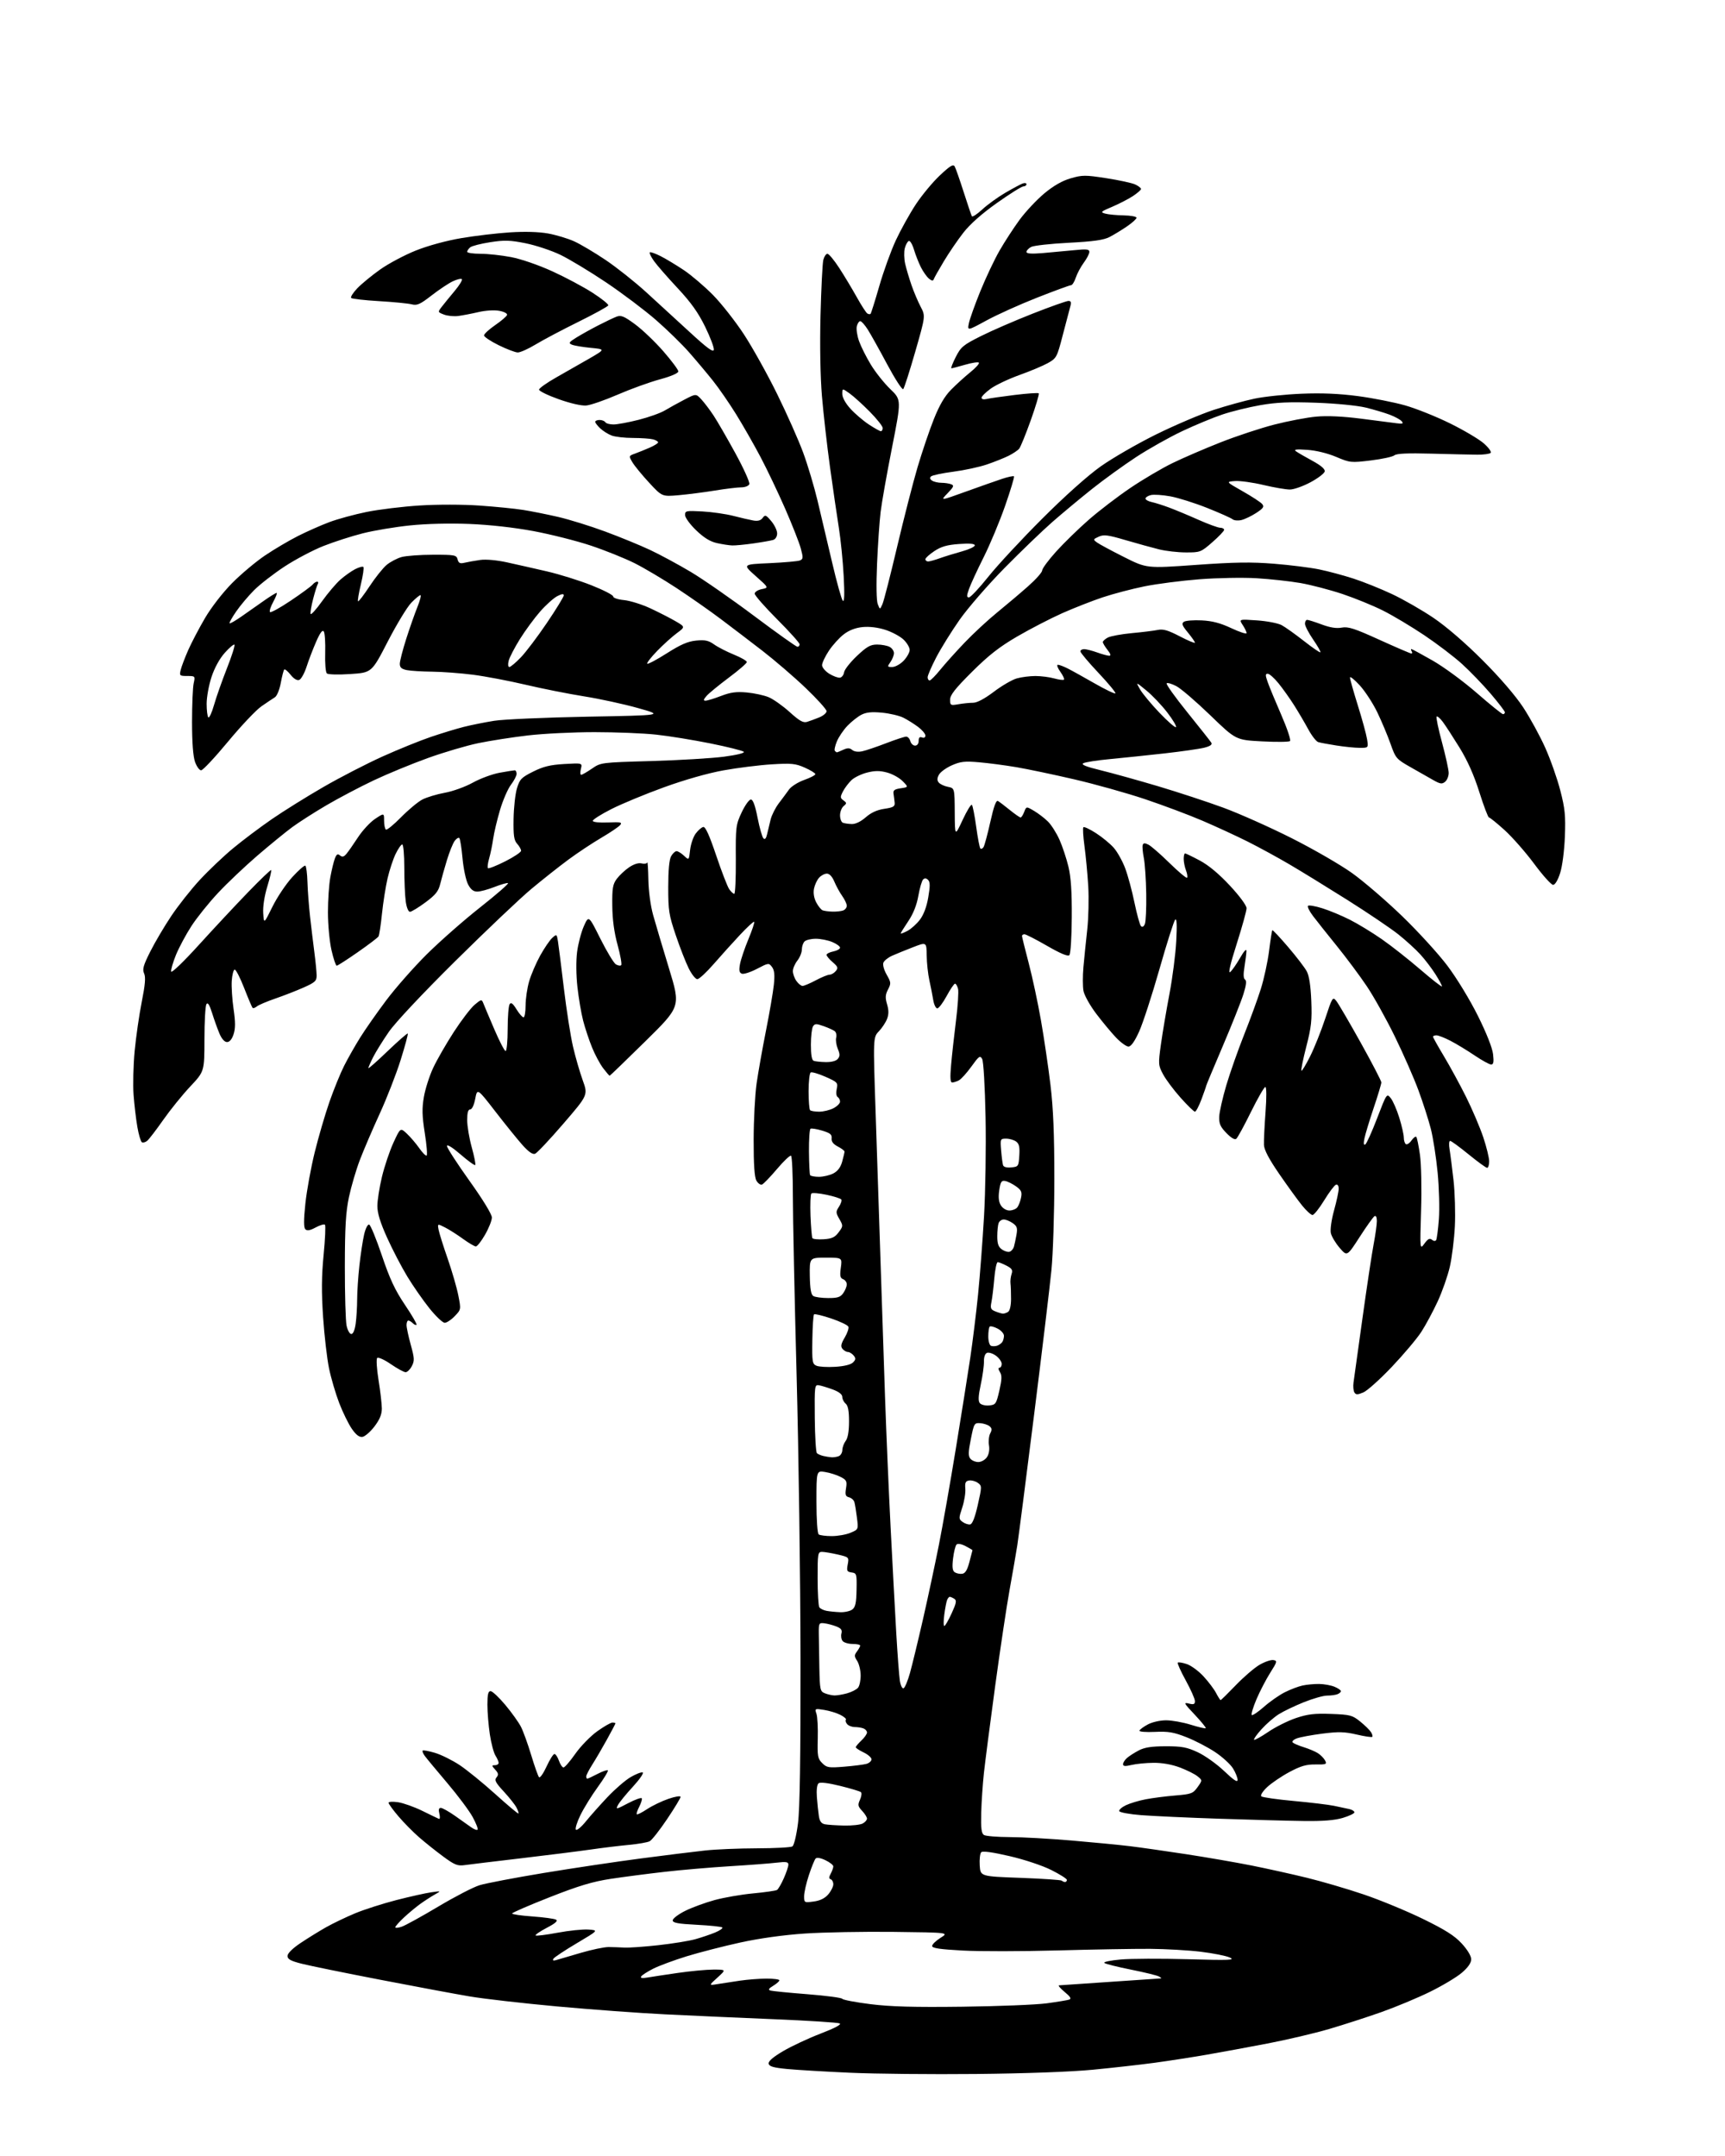 <?xml version="1.0" encoding="UTF-8" standalone="no"?>
<svg 
  version="1.1" 
  xmlns="http://www.w3.org/2000/svg" 
  xmlns:xlink="http://www.w3.org/1999/xlink" 
  xmlns:svg="http://www.w3.org/2000/svg"
  xmlns:rdf="http://www.w3.org/1999/02/22-rdf-syntax-ns#"
  xmlns:cc="http://creativecommons.org/ns#"
  xmlns:dc="http://purl.org/dc/elements/1.1/"
  viewBox="0 0 768 960"
  width="768"
  height="960"
>
<style>svg {background-color: white; }</style>"
<path stroke="none" fill="black" fill-rule="evenodd" d="M434.50,923.48C414.70,923.68 389.50,923.43 378.50,922.93C367.50,922.44 354.91,921.69 350.51,921.27C344.37,920.68 342.45,920.13 342.22,918.89C342.01,917.81 344.15,915.96 348.70,913.28C352.44,911.08 359.94,907.58 365.36,905.49C371.60,903.10 374.73,901.44 373.86,900.97C373.11,900.57 359.90,899.72 344.50,899.09C329.10,898.46 307.27,897.48 296.00,896.92C284.73,896.37 263.13,894.78 248.01,893.40C232.88,892.01 215.33,890.01 209.01,888.93C202.68,887.86 184.68,884.50 169.00,881.47C153.32,878.44 137.69,875.25 134.25,874.37C129.41,873.14 128.00,872.36 128.00,870.93C128.00,869.79 130.21,867.59 133.75,865.21C136.91,863.09 142.04,859.92 145.15,858.16C148.25,856.41 154.10,853.60 158.15,851.92C162.19,850.24 170.45,847.60 176.50,846.04C182.55,844.49 189.53,842.93 192.00,842.58C196.50,841.94 196.50,841.94 193.50,843.62C191.85,844.55 188.93,846.45 187.00,847.84C185.07,849.24 181.81,851.96 179.75,853.89C177.69,855.82 176.00,857.74 176.00,858.15C176.00,858.56 177.31,858.44 178.91,857.88C180.52,857.32 187.83,853.29 195.16,848.92C202.50,844.54 210.75,840.27 213.50,839.43C216.25,838.58 229.07,836.13 242.00,833.99C254.93,831.85 274.50,828.93 285.50,827.49C296.50,826.05 309.32,824.46 314.00,823.96C318.68,823.45 329.02,823.02 337.00,823.00C344.98,822.98 352.08,822.60 352.78,822.16C353.51,821.69 354.58,817.28 355.27,811.92C356.11,805.36 356.45,783.04 356.40,738.50C356.36,703.30 355.57,646.49 354.66,612.26C353.75,578.03 353.00,542.17 353.00,532.57C353.00,522.97 352.63,514.89 352.18,514.61C351.73,514.33 348.91,516.99 345.93,520.53C342.94,524.06 339.94,527.17 339.27,527.44C338.59,527.71 337.46,526.93 336.77,525.71C335.90,524.18 335.52,518.59 335.54,507.50C335.55,498.70 336.14,487.45 336.84,482.50C337.55,477.55 339.42,466.98 341.01,459.00C342.60,451.02 344.18,441.80 344.53,438.50C344.99,434.04 344.78,432.00 343.71,430.57C342.30,428.69 342.15,428.71 337.03,431.39C334.14,432.90 331.11,433.87 330.28,433.56C329.13,433.11 328.94,432.10 329.47,429.24C329.86,427.18 331.53,422.21 333.20,418.20C334.87,414.18 336.03,410.69 335.78,410.44C335.53,410.20 332.66,412.84 329.41,416.32C326.16,419.80 320.88,425.65 317.69,429.32C314.49,432.99 311.24,436.00 310.45,436.00C309.67,436.00 307.96,433.86 306.66,431.25C305.35,428.64 302.75,422.00 300.89,416.50C297.81,407.41 297.50,405.45 297.51,395.00C297.51,387.52 297.96,382.71 298.79,381.25C299.50,380.01 300.59,379.00 301.22,379.00C301.85,379.00 303.35,379.92 304.55,381.05C306.73,383.09 306.73,383.09 307.25,378.43C307.54,375.87 308.66,372.59 309.75,371.14C310.83,369.69 312.34,368.38 313.11,368.23C314.07,368.04 315.83,371.91 318.86,380.91C321.26,388.04 323.87,394.80 324.67,395.94C325.46,397.07 326.47,398.00 326.90,398.00C327.34,398.00 327.65,391.14 327.60,382.75C327.50,368.18 327.62,367.25 330.19,361.75C331.68,358.59 333.52,356.00 334.29,356.00C335.24,356.00 336.20,358.60 337.29,364.15C338.17,368.63 339.34,372.74 339.89,373.29C340.56,373.96 341.11,373.32 341.54,371.39C341.91,369.80 342.61,366.87 343.10,364.88C343.60,362.90 345.24,359.65 346.75,357.67C348.26,355.69 350.30,352.94 351.27,351.57C352.25,350.19 355.28,348.27 358.02,347.30C360.76,346.33 363.00,345.16 363.00,344.71C363.00,344.26 360.88,342.95 358.29,341.80C354.15,339.97 352.38,339.80 343.54,340.34C338.02,340.68 328.38,341.89 322.11,343.02C315.17,344.27 304.83,347.21 295.61,350.56C287.30,353.57 276.73,357.95 272.13,360.29C267.53,362.63 263.83,364.98 263.92,365.52C264.01,366.08 266.91,366.38 270.69,366.22C276.38,365.97 277.13,366.14 276.10,367.38C275.43,368.18 271.65,370.73 267.70,373.05C263.74,375.37 257.12,379.76 253.00,382.81C248.88,385.86 241.45,391.74 236.50,395.87C231.55,400.00 216.34,414.43 202.70,427.94C187.98,442.52 175.95,455.34 173.09,459.50C170.43,463.35 167.30,468.39 166.13,470.71C164.96,473.03 164.00,475.23 164.00,475.60C164.00,475.97 167.86,472.57 172.57,468.04C177.29,463.52 181.32,459.99 181.54,460.21C181.76,460.43 180.33,465.73 178.37,471.99C176.41,478.25 172.21,489.02 169.03,495.94C165.86,502.85 161.89,512.11 160.21,516.52C158.53,520.92 156.35,528.35 155.36,533.02C153.95,539.70 153.56,546.29 153.53,564.00C153.52,576.38 153.86,588.19 154.30,590.25C154.73,592.31 155.68,594.00 156.41,594.00C157.22,594.00 157.97,592.21 158.36,589.36C158.71,586.81 159.00,581.97 159.01,578.61C159.01,575.25 159.46,568.45 160.01,563.50C160.55,558.55 161.50,552.34 162.11,549.70C162.75,546.94 163.71,545.06 164.36,545.28C164.99,545.48 167.54,551.69 170.03,559.07C173.53,569.44 175.85,574.42 180.25,580.95C183.38,585.59 185.72,589.61 185.45,589.88C185.19,590.15 184.43,589.83 183.78,589.18C183.13,588.53 182.24,588.00 181.80,588.00C181.36,588.00 181.00,588.91 181.00,590.01C181.00,591.12 181.85,595.08 182.88,598.81C184.54,604.80 184.59,605.93 183.35,608.30C182.57,609.79 181.33,611.00 180.58,611.00C179.83,611.00 176.88,609.38 174.00,607.41C171.12,605.42 168.40,604.20 167.93,604.67C167.46,605.14 167.73,609.55 168.53,614.51C169.34,619.46 169.99,625.15 170.00,627.17C170.00,629.79 169.05,632.09 166.71,635.17C164.89,637.55 162.49,639.63 161.37,639.80C159.95,640.00 158.52,638.92 156.64,636.20C155.16,634.07 152.63,628.91 151.03,624.75C149.43,620.58 147.39,613.65 146.50,609.34C145.60,605.03 144.41,594.75 143.85,586.50C143.10,575.34 143.16,568.23 144.08,558.75C144.77,551.73 145.03,545.70 144.67,545.34C144.31,544.97 142.44,545.52 140.52,546.56C138.02,547.91 136.73,548.13 135.95,547.35C135.18,546.58 135.18,543.34 135.96,535.88C136.57,530.17 138.43,519.94 140.10,513.14C141.78,506.34 144.72,496.24 146.65,490.70C148.58,485.16 151.53,477.91 153.21,474.58C154.89,471.25 158.10,465.60 160.34,462.01C162.57,458.43 167.77,451.00 171.89,445.50C176.01,440.00 184.13,430.77 189.94,424.99C195.75,419.22 206.48,409.77 213.79,404.01C221.10,398.24 226.67,393.39 226.17,393.22C225.68,393.06 222.94,393.84 220.10,394.96C217.25,396.08 213.83,397.00 212.49,397.00C210.75,397.00 209.57,396.07 208.37,393.75C207.44,391.96 206.34,386.75 205.92,382.16C205.50,377.57 204.86,373.52 204.50,373.16C204.13,372.80 203.20,373.38 202.41,374.45C201.63,375.52 200.09,379.35 198.99,382.95C197.89,386.55 196.55,391.33 196.00,393.58C195.21,396.87 193.93,398.46 189.38,401.83C186.28,404.12 183.19,406.00 182.51,406.00C181.80,406.00 181.00,404.04 180.64,401.36C180.29,398.81 180.00,392.06 180.00,386.36C180.00,380.66 179.59,376.00 179.09,376.00C178.59,376.00 177.26,377.91 176.13,380.25C175.00,382.59 173.39,387.49 172.54,391.14C171.70,394.80 170.58,401.88 170.06,406.89C169.55,411.90 168.85,416.44 168.51,416.98C168.18,417.52 164.02,420.68 159.28,423.98C154.54,427.29 150.32,430.00 149.91,430.00C149.50,430.00 148.45,426.87 147.58,423.05C146.71,419.23 146.00,411.66 146.00,406.24C146.00,400.81 146.48,393.75 147.08,390.55C147.67,387.35 148.57,383.62 149.09,382.26C149.82,380.34 150.34,380.03 151.36,380.89C152.37,381.72 153.07,381.56 154.19,380.25C155.02,379.29 157.34,375.97 159.36,372.87C161.38,369.78 164.82,366.06 167.02,364.61C171.00,361.97 171.00,361.97 171.00,365.43C171.00,367.33 171.37,369.11 171.83,369.39C172.28,369.68 175.32,367.19 178.58,363.87C181.84,360.56 186.10,357.01 188.05,356.00C190.01,354.99 194.51,353.63 198.05,352.99C201.61,352.35 207.18,350.33 210.50,348.49C213.80,346.66 219.17,344.67 222.43,344.08C225.70,343.49 228.73,343.00 229.18,343.00C229.63,343.00 230.00,343.71 230.00,344.57C230.00,345.43 228.87,347.61 227.49,349.42C226.11,351.23 223.92,356.27 222.63,360.61C221.34,364.95 219.96,370.75 219.57,373.50C219.18,376.25 218.37,380.19 217.77,382.26C217.17,384.32 216.93,386.26 217.24,386.57C217.54,386.88 220.99,385.52 224.90,383.55C228.80,381.58 232.00,379.45 232.00,378.82C232.00,378.18 231.21,376.78 230.25,375.72C228.83,374.13 228.53,372.07 228.65,364.64C228.73,359.61 229.41,353.48 230.16,351.00C231.37,346.97 232.12,346.20 237.35,343.58C241.90,341.30 244.97,340.56 251.24,340.19C259.29,339.73 259.29,339.73 258.62,342.36C258.26,343.81 258.32,345.00 258.75,345.00C259.18,345.00 261.33,343.77 263.52,342.26C267.49,339.52 267.58,339.51 290.00,338.87C302.38,338.51 316.90,337.64 322.27,336.94C328.08,336.17 331.68,335.28 331.15,334.75C330.65,334.25 324.00,332.58 316.37,331.04C308.74,329.50 297.87,327.73 292.21,327.12C286.55,326.50 274.17,326.00 264.70,326.00C255.24,326.00 241.87,326.66 234.99,327.47C228.12,328.27 218.22,329.82 212.98,330.90C207.75,331.98 197.62,334.97 190.48,337.54C183.34,340.11 172.48,344.59 166.35,347.49C160.22,350.39 150.77,355.37 145.35,358.55C139.93,361.73 133.08,366.12 130.12,368.29C127.17,370.47 120.19,376.17 114.62,380.95C109.06,385.74 101.16,393.22 97.09,397.58C93.01,401.93 87.67,408.58 85.23,412.34C82.79,416.10 79.69,421.89 78.34,425.20C77.00,428.51 76.03,431.85 76.20,432.61C76.37,433.40 81.80,428.17 88.50,420.78C95.10,413.51 104.97,402.93 110.43,397.29C115.89,391.64 120.53,387.20 120.74,387.41C120.95,387.62 120.17,390.93 119.00,394.77C117.72,398.98 117.00,403.68 117.19,406.60C117.50,411.44 117.50,411.44 121.28,403.77C123.36,399.54 127.34,393.60 130.13,390.55C132.92,387.50 135.53,385.21 135.94,385.46C136.35,385.72 136.77,388.98 136.88,392.71C136.99,396.44 137.51,403.32 138.03,408.00C138.55,412.68 139.42,419.88 139.96,424.00C140.50,428.12 140.95,432.76 140.97,434.31C141.00,436.77 140.29,437.43 135.25,439.68C132.09,441.09 126.40,443.31 122.62,444.61C118.84,445.91 115.12,447.49 114.35,448.13C113.58,448.76 112.73,449.06 112.46,448.79C112.19,448.52 110.49,444.52 108.69,439.90C106.89,435.28 104.99,431.61 104.46,431.73C103.93,431.86 103.36,434.11 103.18,436.73C103.00,439.36 103.37,445.01 103.99,449.30C104.84,455.12 104.84,457.97 103.98,460.55C103.26,462.76 102.21,464.00 101.07,464.00C99.98,464.00 98.70,462.57 97.72,460.25C96.85,458.19 95.37,454.09 94.45,451.13C93.26,447.35 92.51,446.17 91.90,447.13C91.42,447.89 91.02,454.93 91.02,462.79C91.00,477.08 91.00,477.08 84.70,483.79C81.23,487.48 75.83,494.16 72.70,498.62C69.57,503.09 66.35,507.29 65.55,507.96C64.75,508.63 63.67,508.91 63.16,508.60C62.65,508.28 61.74,505.21 61.15,501.76C60.55,498.32 59.80,491.90 59.47,487.50C59.14,483.10 59.36,474.32 59.95,468.00C60.55,461.68 61.97,451.82 63.11,446.10C64.64,438.42 64.92,435.11 64.16,433.45C63.32,431.61 63.81,429.84 66.88,423.75C68.94,419.65 73.14,412.51 76.23,407.90C79.31,403.28 85.03,396.04 88.93,391.82C92.84,387.60 99.51,381.25 103.77,377.72C108.02,374.19 115.78,368.36 121.00,364.76C126.22,361.16 136.57,354.71 144.00,350.42C151.43,346.13 163.25,340.03 170.28,336.86C177.31,333.69 186.98,329.77 191.78,328.14C196.58,326.51 203.20,324.49 206.50,323.66C209.80,322.83 215.88,321.61 220.00,320.95C224.12,320.29 242.80,319.47 261.50,319.12C295.50,318.50 295.50,318.50 284.00,315.27C277.68,313.49 266.88,311.15 260.00,310.06C253.12,308.96 241.43,306.64 234.00,304.89C226.57,303.14 216.00,301.13 210.50,300.43C205.00,299.73 196.84,299.12 192.38,299.08C187.91,299.03 182.84,298.72 181.13,298.38C178.77,297.90 178.00,297.21 178.00,295.58C178.00,294.38 179.29,289.37 180.86,284.45C182.43,279.53 184.68,273.14 185.85,270.25C187.01,267.36 187.62,265.00 187.18,265.00C186.75,265.00 184.90,266.54 183.08,268.42C181.26,270.30 176.56,278.06 172.63,285.67C165.50,299.50 165.50,299.50 156.00,300.13C150.64,300.49 146.07,300.37 145.52,299.85C144.97,299.34 144.64,295.23 144.78,290.72C144.91,286.20 144.64,281.91 144.17,281.20C143.58,280.29 142.54,281.67 140.77,285.70C139.37,288.89 137.45,293.89 136.51,296.82C135.56,299.75 134.09,302.41 133.24,302.74C132.25,303.12 130.84,302.28 129.38,300.46C128.12,298.87 126.85,297.82 126.55,298.12C126.26,298.41 125.56,301.09 125.01,304.08C124.44,307.15 123.29,309.93 122.36,310.50C121.46,311.05 118.77,312.85 116.39,314.50C114.01,316.15 107.31,323.24 101.50,330.25C95.69,337.26 90.31,343.00 89.55,343.00C88.78,343.00 87.56,341.31 86.83,339.25C85.97,336.82 85.50,330.59 85.50,321.50C85.50,313.80 85.83,306.04 86.23,304.25C86.94,301.05 86.89,301.00 83.37,301.00C79.96,301.00 79.82,300.86 80.46,298.25C80.83,296.74 82.33,292.80 83.78,289.50C85.23,286.20 88.60,279.78 91.26,275.23C94.04,270.48 99.16,263.87 103.30,259.68C107.26,255.67 113.88,250.11 118.00,247.33C122.12,244.55 128.75,240.64 132.72,238.64C136.69,236.64 142.94,233.87 146.62,232.49C150.29,231.11 157.76,229.07 163.21,227.96C168.66,226.85 179.31,225.55 186.86,225.08C194.73,224.58 206.09,224.60 213.43,225.11C220.49,225.60 229.24,226.47 232.88,227.05C236.52,227.62 243.55,229.03 248.50,230.17C253.45,231.32 262.90,234.25 269.50,236.70C276.10,239.14 285.10,242.84 289.50,244.91C293.90,246.98 302.02,251.37 307.55,254.66C313.08,257.96 325.81,266.81 335.84,274.33C345.87,281.85 354.51,288.00 355.04,288.00C355.57,288.00 356.00,287.50 356.00,286.89C356.00,286.28 351.50,281.27 346.00,275.76C340.50,270.24 336.00,265.11 336.00,264.34C336.00,263.58 337.42,262.67 339.15,262.32C342.30,261.69 342.30,261.69 336.44,256.49C330.58,251.29 330.58,251.29 342.54,250.76C349.12,250.46 355.24,249.92 356.14,249.55C357.60,248.95 357.64,248.33 356.52,244.18C355.82,241.61 352.69,233.65 349.57,226.50C346.44,219.35 341.50,209.00 338.60,203.50C335.70,198.00 330.81,189.44 327.74,184.48C324.67,179.52 319.99,172.74 317.33,169.42C314.67,166.09 309.92,160.43 306.76,156.84C303.61,153.25 296.95,146.75 291.96,142.41C286.96,138.06 277.00,130.55 269.81,125.72C262.62,120.90 253.47,115.38 249.48,113.46C245.49,111.54 238.53,109.23 234.01,108.32C227.08,106.93 224.61,106.86 218.23,107.85C214.08,108.49 210.07,109.52 209.34,110.13C208.60,110.75 208.00,111.64 208.00,112.12C208.00,112.61 210.66,113.00 213.91,113.00C217.16,113.00 223.30,113.67 227.55,114.48C232.01,115.33 239.77,118.01 245.89,120.80C251.73,123.46 259.79,127.76 263.82,130.36C267.85,132.95 271.00,135.49 270.82,135.98C270.64,136.48 264.65,139.78 257.50,143.31C250.35,146.84 241.80,151.36 238.50,153.36C235.20,155.36 231.60,156.97 230.50,156.94C229.40,156.92 225.57,155.46 222.00,153.70C218.43,151.94 215.50,149.98 215.50,149.35C215.50,148.71 217.72,146.66 220.43,144.79C223.15,142.92 225.54,140.88 225.75,140.25C225.96,139.61 224.49,138.81 222.32,138.40C220.10,137.98 216.24,138.22 213.01,138.97C209.98,139.67 205.93,140.45 204.00,140.70C202.07,140.95 199.23,140.67 197.67,140.07C194.86,139.00 194.86,138.97 196.67,136.61C197.68,135.30 200.25,132.14 202.39,129.59C204.53,127.04 205.99,124.65 205.63,124.30C205.27,123.94 203.43,124.38 201.54,125.28C199.66,126.18 195.41,129.01 192.11,131.58C187.02,135.53 185.67,136.13 183.30,135.51C181.76,135.11 175.23,134.47 168.78,134.09C162.34,133.71 156.74,133.08 156.35,132.68C155.96,132.29 157.18,130.35 159.07,128.37C160.96,126.40 165.55,122.62 169.27,119.99C172.99,117.35 180.12,113.56 185.10,111.57C190.52,109.40 198.67,107.17 205.34,106.04C211.48,105.00 221.22,103.84 227.00,103.47C233.67,103.04 239.87,103.22 244.00,103.96C247.57,104.61 252.80,106.18 255.61,107.45C258.42,108.72 264.72,112.46 269.61,115.75C274.50,119.04 282.64,125.50 287.71,130.12C292.78,134.73 301.55,142.77 307.20,147.99C314.77,154.97 317.56,157.02 317.81,155.77C317.99,154.84 316.25,150.22 313.95,145.51C310.85,139.18 307.65,134.68 301.62,128.23C297.14,123.43 292.41,118.01 291.13,116.19C289.84,114.37 289.01,112.65 289.29,112.37C289.58,112.09 291.76,112.86 294.15,114.07C296.54,115.29 301.20,118.10 304.50,120.31C307.80,122.53 313.58,127.46 317.35,131.26C321.11,135.07 327.33,142.98 331.18,148.84C335.02,154.70 341.70,166.70 346.02,175.50C350.35,184.30 355.55,196.00 357.57,201.50C359.60,207.00 362.49,216.68 364.00,223.00C365.52,229.32 368.43,241.70 370.49,250.50C372.54,259.30 374.68,266.95 375.24,267.50C375.93,268.18 376.05,264.62 375.62,256.50C375.27,249.90 374.30,240.22 373.47,235.00C372.63,229.78 370.86,217.62 369.53,208.00C368.21,198.38 366.59,184.13 365.94,176.35C365.22,167.73 364.97,153.67 365.31,140.35C365.62,128.33 366.18,117.26 366.55,115.75C366.93,114.24 367.75,113.00 368.38,113.00C369.01,113.00 371.36,115.81 373.59,119.25C375.83,122.69 379.34,128.53 381.41,132.24C383.47,135.95 385.61,139.26 386.15,139.59C386.69,139.93 387.34,140.00 387.59,139.75C387.84,139.50 389.58,133.94 391.47,127.40C393.35,120.85 396.67,111.67 398.84,107.00C401.02,102.33 405.02,95.12 407.74,91.00C410.46,86.88 415.29,81.06 418.46,78.08C423.04,73.79 424.40,72.97 425.06,74.14C425.51,74.95 427.31,80.09 429.06,85.56C430.80,91.03 432.44,95.86 432.70,96.30C432.96,96.73 435.07,95.35 437.38,93.21C439.70,91.08 444.27,87.77 447.55,85.86C450.82,83.95 454.29,82.09 455.25,81.72C456.21,81.36 457.00,81.50 457.00,82.03C457.00,82.56 456.38,83.00 455.63,83.00C454.87,83.00 449.58,86.31 443.88,90.36C437.17,95.11 431.87,99.80 428.91,103.61C426.38,106.85 422.47,112.59 420.21,116.36C417.94,120.13 415.92,123.73 415.71,124.36C415.44,125.16 414.80,125.07 413.59,124.07C412.63,123.28 411.04,121.03 410.04,119.07C409.04,117.11 407.65,113.57 406.94,111.22C406.24,108.87 405.20,107.10 404.64,107.29C404.07,107.48 403.26,108.92 402.84,110.50C402.42,112.08 402.49,115.20 402.99,117.43C403.50,119.67 404.78,123.97 405.83,127.00C406.88,130.03 408.71,134.35 409.90,136.60C412.05,140.71 412.05,140.71 407.49,156.59C404.98,165.32 402.57,172.83 402.13,173.27C401.69,173.71 398.49,168.77 395.02,162.29C391.56,155.80 387.65,148.81 386.35,146.75C385.04,144.69 383.54,143.00 383.00,143.00C382.47,143.00 381.78,144.01 381.47,145.25C381.16,146.49 381.60,149.46 382.45,151.86C383.30,154.26 385.66,158.98 387.71,162.36C389.76,165.74 393.66,170.64 396.38,173.26C401.33,178.02 401.33,178.02 397.15,199.26C394.84,210.94 392.55,223.88 392.06,228.00C391.56,232.12 390.85,242.47 390.48,251.00C390.08,260.44 390.20,267.48 390.79,269.00C391.77,271.50 391.77,271.50 392.88,269.00C393.50,267.62 396.43,256.15 399.41,243.50C402.39,230.85 406.49,214.88 408.52,208.00C410.56,201.12 413.82,191.49 415.78,186.59C418.25,180.40 420.58,176.42 423.42,173.54C425.66,171.26 429.52,167.76 431.98,165.76C434.45,163.77 436.17,161.84 435.81,161.47C435.44,161.11 432.68,161.53 429.67,162.41C426.66,163.28 423.92,164.00 423.58,164.00C423.24,164.00 424.11,161.75 425.50,159.00C427.81,154.45 428.81,153.61 436.77,149.63C441.57,147.22 451.95,142.72 459.82,139.63C467.70,136.53 474.84,134.00 475.68,134.00C476.88,134.00 477.05,134.61 476.44,136.75C476.02,138.26 474.51,143.99 473.09,149.47C470.60,159.08 470.35,159.53 466.55,161.66C464.37,162.88 458.67,165.28 453.87,166.99C449.07,168.71 443.31,171.44 441.07,173.06C438.83,174.69 437.00,176.51 437.00,177.11C437.00,177.75 437.95,177.99 439.25,177.67C440.49,177.37 446.10,176.56 451.72,175.87C457.35,175.18 462.18,174.85 462.47,175.14C462.76,175.43 461.17,180.79 458.94,187.06C456.70,193.32 454.37,199.06 453.75,199.80C453.14,200.54 451.03,201.95 449.07,202.94C447.11,203.92 442.76,205.66 439.42,206.80C436.07,207.95 429.32,209.40 424.42,210.04C419.51,210.68 415.05,211.63 414.51,212.14C413.86,212.76 414.03,213.41 415.01,214.03C415.83,214.55 417.70,214.98 419.17,214.98C420.64,214.99 422.58,215.28 423.49,215.63C424.87,216.17 424.62,216.80 421.86,219.65C418.58,223.03 418.58,223.03 430.04,218.89C436.34,216.62 443.63,214.05 446.23,213.19C448.83,212.33 451.18,211.84 451.44,212.10C451.70,212.36 449.93,218.25 447.51,225.19C445.09,232.14 440.78,242.46 437.93,248.14C435.08,253.82 432.15,260.17 431.42,262.24C430.34,265.29 430.33,266.00 431.38,266.00C432.09,266.00 436.00,261.84 440.06,256.75C444.12,251.66 454.89,240.07 463.98,230.98C474.05,220.91 484.21,211.83 490.00,207.71C495.23,204.00 506.32,197.59 514.66,193.47C523.00,189.35 534.51,184.44 540.23,182.56C545.96,180.69 554.21,178.41 558.57,177.50C562.93,176.59 572.35,175.60 579.50,175.31C588.53,174.94 596.20,175.27 604.61,176.38C611.27,177.26 620.72,179.13 625.61,180.52C630.50,181.91 639.48,185.51 645.57,188.52C651.66,191.52 658.41,195.51 660.57,197.39C662.73,199.27 664.13,201.18 663.67,201.65C663.21,202.12 660.51,202.48 657.67,202.46C654.83,202.43 645.68,202.23 637.35,202.00C626.76,201.71 621.78,201.93 620.80,202.75C620.03,203.39 615.31,204.41 610.31,205.02C601.48,206.09 601.05,206.05 594.86,203.43C591.02,201.81 585.92,200.57 582.00,200.30C577.12,199.96 575.87,200.12 577.00,200.95C577.83,201.55 581.11,203.46 584.29,205.18C588.12,207.26 589.98,208.86 589.79,209.91C589.62,210.79 586.79,212.95 583.49,214.72C580.20,216.49 576.07,217.96 574.33,217.97C572.58,217.99 567.27,217.08 562.51,215.95C557.75,214.82 552.04,214.03 549.82,214.20C545.78,214.50 545.78,214.50 553.26,218.75C557.38,221.08 561.29,223.64 561.95,224.44C562.93,225.62 562.45,226.33 559.32,228.38C557.22,229.75 554.26,231.18 552.74,231.55C551.22,231.92 549.42,231.76 548.74,231.20C548.06,230.64 542.96,228.37 537.42,226.16C531.87,223.95 524.49,221.63 521.02,221.00C517.54,220.37 513.64,220.12 512.35,220.45C511.06,220.77 510.00,221.47 510.00,222.00C510.00,222.53 511.24,223.23 512.75,223.55C514.26,223.87 517.75,224.97 520.50,226.00C523.25,227.02 529.10,229.46 533.50,231.42C537.90,233.38 542.29,234.98 543.25,234.99C544.21,234.99 545.00,235.42 545.00,235.92C545.00,236.43 542.65,238.90 539.77,241.42C534.69,245.86 534.34,246.00 528.02,245.98C524.43,245.98 519.02,245.36 516.00,244.61C512.98,243.86 506.30,242.01 501.16,240.51C493.25,238.18 491.42,237.94 489.17,238.97C486.64,240.12 486.60,240.24 488.40,241.55C489.44,242.31 494.83,245.22 500.39,248.01C510.50,253.10 510.50,253.10 532.41,251.54C549.64,250.31 557.10,250.20 567.25,251.02C574.36,251.59 583.40,252.73 587.34,253.54C591.28,254.35 598.10,256.18 602.50,257.60C606.90,259.02 614.64,262.13 619.71,264.51C624.78,266.89 633.10,271.66 638.21,275.12C643.92,278.98 652.34,286.24 660.04,293.95C667.81,301.72 674.71,309.74 678.17,315.00C681.24,319.68 685.66,327.77 687.99,333.00C690.33,338.23 693.34,346.77 694.68,352.00C696.76,360.06 697.07,363.16 696.71,372.50C696.46,378.87 695.57,385.71 694.60,388.75C693.59,391.93 692.34,394.00 691.46,394.00C690.65,394.00 686.86,389.78 683.04,384.62C679.21,379.46 673.28,372.71 669.87,369.62C666.45,366.53 663.33,364.00 662.92,364.00C662.52,364.00 660.59,358.93 658.64,352.74C656.24,345.14 653.38,338.70 649.80,332.88C646.88,328.15 643.52,322.97 642.33,321.39C641.14,319.80 639.91,318.76 639.60,319.07C639.29,319.38 640.37,324.55 642.00,330.56C643.62,336.58 644.96,342.68 644.98,344.13C644.99,345.57 644.28,347.36 643.39,348.09C642.03,349.22 641.22,349.11 638.14,347.36C636.14,346.22 631.56,343.62 627.97,341.58C621.66,338.00 621.35,337.64 619.08,331.18C617.78,327.51 615.13,321.19 613.19,317.16C611.24,313.12 607.72,307.72 605.37,305.16C603.01,302.59 601.06,301.03 601.04,301.67C601.02,302.31 602.58,307.86 604.50,314.01C606.43,320.15 608.29,326.94 608.63,329.09C609.26,333.00 609.26,333.00 605.38,332.99C603.25,332.99 598.58,332.52 595.00,331.95C591.42,331.39 587.78,330.71 586.90,330.44C586.02,330.18 584.02,327.61 582.46,324.73C580.90,321.85 578.06,317.02 576.15,314.00C574.23,310.98 571.11,306.59 569.21,304.25C567.31,301.91 565.16,300.00 564.42,300.00C563.31,300.00 563.31,300.63 564.41,303.76C565.14,305.83 567.87,312.40 570.46,318.36C573.06,324.33 574.81,329.55 574.34,329.97C573.88,330.39 568.27,330.45 561.87,330.11C550.23,329.50 550.23,329.50 538.85,318.50C532.59,312.45 525.81,306.62 523.77,305.54C521.74,304.47 519.78,303.89 519.41,304.26C519.04,304.63 523.18,310.44 528.62,317.17C534.05,323.90 538.85,329.97 539.27,330.66C539.81,331.53 538.91,332.21 536.27,332.90C534.20,333.44 526.20,334.59 518.50,335.46C510.80,336.32 499.86,337.46 494.19,338.00C488.53,338.53 483.18,339.36 482.32,339.84C481.21,340.46 483.44,341.37 490.13,343.00C495.28,344.26 506.77,347.46 515.65,350.10C524.53,352.75 537.58,357.04 544.65,359.64C551.72,362.24 565.38,368.33 575.00,373.18C584.62,378.02 596.75,385.02 601.95,388.74C607.15,392.46 617.21,401.11 624.30,407.97C631.40,414.83 640.47,424.77 644.45,430.07C648.53,435.49 654.44,445.18 657.96,452.27C661.81,459.99 664.43,466.62 664.74,469.43C665.14,472.90 664.93,474.00 663.88,474.00C663.12,474.00 659.80,472.17 656.50,469.94C653.20,467.71 648.38,464.79 645.78,463.44C643.19,462.10 640.38,461.00 639.53,461.00C638.69,461.00 638.00,461.28 638.00,461.61C638.00,461.95 640.20,465.88 642.89,470.36C645.58,474.84 650.02,483.00 652.76,488.50C655.50,494.00 658.92,502.04 660.37,506.36C661.82,510.69 663.00,515.53 663.00,517.11C663.00,518.70 662.59,520.00 662.09,520.00C661.59,520.00 657.88,517.30 653.84,514.00C649.80,510.70 646.10,508.00 645.62,508.00C645.13,508.00 645.02,509.69 645.37,511.75C645.72,513.81 646.51,520.00 647.13,525.50C647.75,531.00 648.01,540.23 647.73,546.00C647.44,551.77 646.43,559.88 645.50,564.00C644.56,568.12 642.11,575.12 640.05,579.55C638.00,583.98 634.73,590.05 632.79,593.05C630.85,596.05 624.95,603.05 619.68,608.61C614.40,614.17 608.68,619.31 606.95,620.02C604.37,621.09 603.67,621.09 603.00,620.00C602.55,619.27 602.37,617.28 602.61,615.59C602.85,613.89 604.64,601.02 606.59,587.00C608.54,572.98 610.78,558.12 611.57,554.00C612.35,549.88 613.00,545.24 613.00,543.69C613.00,541.98 612.59,541.14 611.95,541.53C611.37,541.89 608.38,546.07 605.32,550.83C599.74,559.47 599.74,559.47 596.43,555.63C594.61,553.52 592.84,550.56 592.51,549.05C592.17,547.49 592.79,543.11 593.95,538.92C595.08,534.86 596.00,530.53 596.00,529.30C596.00,527.92 595.52,527.25 594.75,527.54C594.06,527.81 591.71,530.94 589.53,534.51C587.35,538.08 585.02,541.00 584.35,541.00C583.68,541.00 581.59,539.09 579.70,536.75C577.81,534.41 573.25,528.12 569.56,522.76C564.93,516.03 562.82,512.01 562.73,509.76C562.66,507.97 562.97,501.44 563.43,495.25C563.93,488.51 563.89,484.00 563.34,484.00C562.84,484.00 559.97,488.99 556.96,495.08C553.96,501.18 551.02,506.57 550.42,507.06C549.74,507.63 548.15,506.71 546.01,504.51C543.30,501.71 542.70,500.34 542.82,497.21C542.90,495.09 544.34,488.76 546.00,483.15C547.67,477.54 551.23,467.44 553.90,460.72C556.58,454.00 559.93,444.82 561.35,440.31C562.77,435.81 564.42,428.17 565.02,423.34C565.62,418.51 566.27,414.40 566.46,414.20C566.66,414.01 569.82,417.37 573.50,421.68C577.18,425.98 580.91,430.85 581.79,432.50C582.86,434.49 583.54,438.94 583.81,445.66C584.16,454.26 583.82,457.39 581.58,466.05C580.13,471.68 579.16,476.49 579.41,476.74C579.66,477.00 581.41,474.12 583.29,470.35C585.18,466.58 588.20,459.03 590.00,453.57C593.16,444.02 593.35,443.71 594.93,445.67C595.84,446.78 600.72,455.14 605.79,464.23C610.85,473.32 615.00,481.30 615.00,481.97C615.00,482.64 613.46,487.76 611.58,493.34C609.70,498.93 607.86,505.02 607.48,506.88C607.01,509.14 607.13,510.04 607.84,509.60C608.42,509.24 610.81,503.96 613.14,497.86C617.37,486.84 617.41,486.78 619.19,488.98C620.17,490.20 621.89,494.13 622.99,497.70C624.10,501.28 625.00,505.26 625.00,506.55C625.00,507.83 625.42,509.14 625.93,509.46C626.44,509.77 627.56,509.04 628.41,507.83C629.26,506.61 630.22,505.89 630.55,506.21C630.87,506.54 631.61,510.11 632.18,514.15C632.78,518.37 633.00,528.96 632.69,539.00C632.16,556.50 632.16,556.50 634.19,553.72C635.72,551.61 636.53,551.20 637.52,552.02C638.29,552.66 639.05,552.72 639.40,552.17C639.71,551.66 640.26,547.47 640.61,542.87C640.96,538.27 640.71,528.94 640.06,522.14C639.40,515.34 638.04,506.55 637.02,502.60C636.01,498.65 633.53,490.93 631.51,485.46C629.49,479.98 624.76,469.20 620.99,461.50C617.23,453.80 611.62,443.73 608.52,439.13C605.43,434.52 599.43,426.47 595.20,421.24C590.96,416.01 586.18,410.00 584.58,407.87C582.97,405.75 581.96,403.71 582.34,403.33C582.72,402.95 585.61,403.45 588.76,404.44C591.92,405.43 597.42,407.73 601.00,409.54C604.58,411.35 610.95,415.23 615.17,418.17C619.39,421.10 627.15,427.21 632.42,431.75C637.69,436.29 642.00,439.64 642.00,439.20C642.00,438.75 640.69,436.32 639.08,433.79C637.47,431.25 634.49,427.33 632.44,425.07C630.40,422.81 625.95,418.75 622.56,416.05C619.17,413.35 608.99,406.48 599.95,400.77C590.90,395.07 579.23,387.89 574.00,384.83C568.77,381.76 560.42,377.21 555.44,374.71C550.45,372.21 541.45,368.06 535.44,365.48C529.42,362.89 517.86,358.56 509.74,355.83C501.62,353.11 487.44,349.14 478.24,347.01C469.03,344.87 457.45,342.44 452.50,341.60C447.55,340.76 440.09,339.78 435.92,339.42C429.53,338.86 427.62,339.07 423.76,340.78C421.23,341.90 418.65,343.78 418.02,344.97C417.18,346.53 417.16,347.49 417.95,348.44C418.55,349.17 420.38,350.03 422.02,350.35C425.00,350.95 425.00,350.95 425.07,361.73C425.13,372.50 425.13,372.50 428.58,365.09C430.47,361.02 432.33,357.99 432.70,358.37C433.07,358.74 433.94,363.13 434.62,368.12C435.30,373.11 436.14,377.48 436.48,377.82C436.83,378.16 437.47,377.86 437.90,377.16C438.34,376.45 439.70,371.39 440.92,365.92C442.47,358.98 443.50,356.18 444.32,356.66C444.97,357.05 447.35,358.85 449.60,360.68C451.86,362.51 454.01,364.00 454.38,364.00C454.75,364.00 455.47,362.88 455.99,361.52C456.94,359.03 456.94,359.03 460.38,361.06C462.27,362.18 465.05,364.31 466.55,365.79C468.06,367.28 470.37,370.92 471.69,373.88C473.01,376.84 474.80,382.24 475.68,385.88C476.81,390.60 477.24,397.06 477.17,408.41C477.12,417.49 476.66,424.74 476.09,425.31C475.43,425.97 472.09,424.57 466.17,421.15C461.26,418.32 456.74,416.00 456.12,416.00C455.50,416.00 455.00,416.34 455.01,416.75C455.01,417.16 456.35,422.59 457.99,428.82C459.63,435.05 462.09,446.52 463.45,454.32C464.82,462.12 466.72,475.02 467.68,483.00C468.94,493.53 469.42,505.02 469.41,525.00C469.41,540.12 468.83,558.35 468.12,565.50C467.42,572.65 463.94,601.67 460.39,630.00C456.84,658.33 453.48,684.42 452.93,688.00C452.37,691.58 450.82,700.58 449.47,708.00C448.13,715.42 445.23,734.77 443.03,751.00C440.83,767.23 438.59,784.55 438.05,789.50C437.52,794.45 436.97,802.47 436.85,807.33C436.68,814.09 436.96,816.36 438.06,817.06C438.85,817.56 444.00,817.98 449.50,818.00C455.00,818.01 467.38,818.70 477.00,819.52C486.62,820.34 498.32,821.47 503.00,822.04C507.68,822.61 518.92,824.21 528.00,825.60C537.08,826.99 550.12,829.25 557.00,830.61C563.88,831.98 574.99,834.44 581.70,836.08C588.41,837.71 599.89,841.08 607.20,843.56C614.52,846.04 626.36,850.94 633.53,854.44C643.44,859.28 647.58,861.90 650.78,865.38C653.34,868.16 655.00,870.92 655.00,872.40C655.00,874.03 653.61,876.03 650.81,878.43C648.50,880.40 642.09,884.23 636.56,886.94C631.03,889.65 621.33,893.69 615.00,895.93C608.67,898.17 598.22,901.55 591.76,903.45C585.30,905.35 572.92,908.26 564.26,909.92C555.59,911.59 543.33,913.84 537.00,914.94C530.67,916.03 520.39,917.63 514.13,918.48C507.88,919.33 495.51,920.72 486.63,921.58C476.70,922.53 456.67,923.26 434.50,923.48zM428.50,893.53C444.45,893.33 461.32,892.65 466.00,892.02C470.68,891.39 475.18,890.64 476.00,890.37C477.12,889.99 476.60,889.12 474.00,886.96C472.07,885.36 470.95,884.03 471.50,884.01C472.05,883.99 481.95,883.31 493.50,882.51C505.05,881.70 515.17,881.02 516.00,880.99C517.33,880.94 517.33,880.84 516.00,880.07C515.17,879.60 509.55,878.22 503.50,877.01C497.45,875.80 492.12,874.46 491.66,874.02C491.20,873.58 494.49,872.90 498.97,872.50C503.44,872.11 516.87,872.05 528.80,872.38C547.62,872.90 550.10,872.80 547.50,871.61C545.85,870.86 540.00,869.70 534.50,869.04C529.00,868.38 518.88,867.81 512.00,867.76C505.12,867.72 486.61,868.03 470.86,868.47C455.11,868.90 436.10,868.93 428.61,868.52C418.49,867.98 415.00,867.46 415.00,866.50C415.00,865.78 416.69,864.14 418.75,862.85C422.50,860.50 422.50,860.50 398.00,860.21C384.52,860.05 366.69,860.38 358.37,860.94C348.81,861.59 338.21,863.06 329.61,864.94C322.12,866.58 311.38,869.34 305.75,871.07C300.11,872.81 293.39,875.30 290.82,876.60C288.25,877.90 285.84,879.45 285.47,880.04C285.02,880.78 285.88,880.94 288.15,880.55C289.99,880.23 296.11,879.31 301.74,878.49C307.38,877.67 314.54,877.00 317.66,877.00C323.33,877.00 323.33,877.00 319.42,880.56C315.50,884.11 315.50,884.11 319.50,883.45C321.70,883.09 326.20,882.40 329.50,881.92C332.80,881.44 338.09,881.03 341.25,881.02C344.41,881.01 347.00,881.35 347.00,881.77C347.00,882.19 345.76,883.29 344.25,884.20C342.23,885.43 341.90,885.99 343.00,886.33C343.83,886.58 351.24,887.32 359.48,887.96C367.72,888.61 374.71,889.53 375.01,890.01C375.30,890.49 380.93,891.56 387.52,892.39C396.48,893.51 406.82,893.80 428.50,893.53zM247.59,872.77C248.64,872.47 253.55,871.03 258.50,869.57C263.45,868.11 269.07,866.94 271.00,866.96C272.93,866.98 276.07,867.09 278.00,867.20C279.93,867.32 286.68,866.84 293.00,866.15C299.32,865.45 306.78,864.25 309.57,863.47C312.36,862.69 316.34,861.34 318.43,860.47C320.51,859.60 321.93,858.59 321.57,858.24C321.22,857.89 316.11,857.35 310.21,857.05C301.83,856.62 299.50,856.19 299.50,855.07C299.50,854.28 301.98,852.40 305.00,850.88C308.02,849.37 313.93,847.20 318.12,846.05C322.31,844.91 330.05,843.56 335.34,843.07C340.62,842.57 345.39,841.88 345.94,841.54C346.49,841.20 347.86,838.85 348.97,836.33C350.09,833.81 351.00,831.08 351.00,830.26C351.00,829.05 350.01,828.89 345.75,829.39C342.86,829.74 333.52,830.45 325.00,830.97C316.48,831.49 303.43,832.61 296.00,833.46C288.57,834.30 277.77,835.71 272.00,836.58C263.84,837.82 257.77,839.64 244.75,844.76C235.54,848.38 228.00,851.65 228.00,852.02C228.00,852.40 232.09,852.99 237.08,853.34C242.07,853.70 246.78,854.34 247.54,854.76C248.50,855.30 247.28,856.39 243.43,858.40C240.41,859.98 238.18,861.51 238.46,861.80C238.75,862.08 243.15,861.54 248.24,860.58C253.33,859.63 259.52,858.99 262.00,859.17C266.50,859.50 266.50,859.50 256.81,865.25C251.48,868.41 246.80,871.52 246.40,872.15C245.92,872.94 246.31,873.14 247.59,872.77zM362.25,846.69C365.12,846.31 367.22,845.28 368.75,843.51C369.99,842.07 371.00,840.05 371.00,839.03C371.00,838.00 370.49,837.00 369.86,836.79C369.00,836.50 369.00,835.87 369.86,834.27C370.49,833.09 371.00,831.64 371.00,831.05C371.00,830.45 369.42,829.21 367.49,828.29C365.33,827.26 363.65,826.98 363.12,827.56C362.65,828.08 361.30,831.40 360.13,834.94C358.96,838.49 358.00,842.71 358.00,844.33C358.00,847.20 358.09,847.25 362.25,846.69zM474.17,838.00C474.62,838.00 475.00,837.58 475.00,837.07C475.00,836.56 471.87,834.57 468.03,832.65C464.06,830.66 456.09,828.01 449.45,826.47C441.88,824.71 437.49,824.11 436.86,824.74C436.32,825.28 436.02,827.92 436.19,830.61C436.50,835.50 436.50,835.50 454.32,836.15C464.11,836.51 472.40,837.07 472.73,837.40C473.06,837.73 473.71,838.00 474.17,838.00zM206.85,830.48C203.72,830.92 202.39,830.39 197.35,826.67C194.13,824.30 189.32,820.46 186.66,818.15C183.99,815.83 179.83,811.62 177.41,808.78C174.98,805.94 173.00,803.22 173.00,802.72C173.00,802.23 174.91,802.12 177.25,802.48C179.59,802.84 184.43,804.56 188.00,806.31C191.57,808.07 194.90,809.67 195.39,809.88C195.88,810.09 195.99,809.08 195.62,807.63C195.17,805.81 195.36,805.00 196.25,805.00C196.96,805.00 199.78,806.58 202.52,808.50C205.26,810.43 208.53,812.74 209.78,813.64C211.04,814.54 212.32,815.02 212.63,814.70C212.94,814.39 211.96,811.85 210.44,809.07C208.92,806.28 203.81,799.44 199.09,793.88C194.37,788.31 189.87,782.90 189.11,781.85C188.35,780.80 187.93,779.73 188.19,779.48C188.45,779.22 190.91,779.67 193.65,780.49C196.40,781.31 201.31,783.74 204.57,785.89C207.83,788.05 215.00,793.87 220.49,798.83C225.99,803.79 230.63,807.70 230.82,807.51C231.01,807.32 230.61,806.12 229.94,804.84C229.27,803.55 226.72,800.34 224.28,797.70C220.62,793.75 220.05,792.65 221.05,791.43C222.04,790.25 221.92,789.57 220.48,787.98C218.86,786.19 218.85,786.00 220.35,786.00C221.26,786.00 222.00,785.53 222.00,784.96C222.00,784.40 221.36,782.93 220.59,781.71C219.81,780.50 218.69,776.26 218.09,772.31C217.49,768.35 217.00,762.39 217.00,759.06C217.00,754.50 217.35,753.00 218.41,753.00C219.19,753.00 222.14,755.77 224.98,759.16C227.81,762.55 230.95,766.94 231.95,768.91C232.96,770.89 235.01,776.55 236.50,781.50C237.99,786.45 239.56,790.88 239.99,791.34C240.42,791.80 241.92,789.66 243.33,786.59C244.74,783.51 246.32,781.00 246.85,781.00C247.37,781.00 248.27,782.35 248.85,784.00C249.43,785.65 250.34,787.00 250.88,787.00C251.43,787.00 253.80,784.26 256.15,780.90C258.50,777.55 262.88,773.05 265.88,770.90C268.87,768.76 271.93,767.00 272.66,767.00C273.40,767.00 274.00,767.16 274.00,767.36C274.00,767.56 272.29,770.82 270.19,774.61C268.10,778.40 265.17,783.40 263.69,785.73C262.21,788.06 261.00,790.42 261.00,790.98C261.00,791.54 261.21,792.00 261.47,792.00C261.73,792.00 263.77,791.04 266.01,789.88C268.25,788.71 270.33,787.99 270.62,788.29C270.91,788.58 268.92,791.90 266.18,795.66C263.45,799.42 259.95,805.07 258.41,808.22C256.87,811.37 255.97,814.29 256.41,814.72C256.85,815.15 258.85,813.48 260.85,811.00C262.86,808.52 267.20,803.64 270.50,800.15C273.80,796.66 278.41,792.68 280.74,791.31C283.07,789.94 285.49,789.00 286.12,789.21C286.76,789.42 284.80,792.27 281.79,795.55C278.77,798.82 275.78,802.49 275.14,803.70C274.05,805.77 274.33,805.72 279.72,802.88C282.87,801.23 285.59,800.27 285.76,800.77C285.92,801.26 285.38,802.96 284.57,804.54C283.75,806.12 283.27,807.61 283.52,807.85C283.76,808.09 285.82,807.06 288.10,805.55C290.38,804.04 294.67,801.97 297.62,800.96C300.58,799.94 303.00,799.55 303.00,800.09C303.00,800.63 300.30,805.09 297.00,810.00C293.69,814.92 290.21,819.35 289.25,819.85C288.29,820.36 284.12,821.08 280.00,821.47C275.88,821.85 268.23,822.78 263.00,823.54C257.77,824.29 243.82,826.05 232.00,827.44C220.18,828.83 208.86,830.19 206.85,830.48zM375.82,812.86C379.29,812.94 383.00,812.53 384.07,811.96C385.13,811.40 386.00,810.41 386.00,809.78C386.00,809.15 385.03,807.59 383.83,806.32C381.95,804.31 381.82,803.68 382.88,801.36C383.55,799.89 383.74,798.38 383.30,797.99C382.86,797.60 378.69,796.34 374.03,795.20C368.61,793.87 365.15,793.46 364.43,794.06C363.74,794.63 363.45,797.08 363.69,800.25C363.91,803.14 364.31,806.93 364.58,808.68C364.93,810.97 365.69,811.99 367.28,812.30C368.50,812.53 372.34,812.79 375.82,812.86zM580.57,810.84C573.93,810.76 557.02,810.30 543.00,809.83C528.98,809.36 513.26,808.64 508.08,808.23C502.90,807.83 498.50,807.02 498.31,806.44C498.12,805.86 499.45,804.68 501.28,803.81C503.10,802.94 507.05,801.75 510.05,801.18C513.05,800.60 518.98,799.83 523.24,799.48C530.41,798.88 531.15,798.60 533.17,795.77C535.35,792.70 535.35,792.70 533.13,790.91C531.91,789.92 528.37,788.16 525.25,786.99C521.67,785.65 517.37,784.89 513.55,784.93C510.22,784.96 505.81,785.39 503.75,785.89C500.95,786.56 500.00,786.48 500.00,785.55C500.00,784.87 500.79,783.62 501.75,782.78C502.71,781.93 505.07,780.42 507.00,779.41C509.59,778.05 512.71,777.57 519.00,777.56C526.14,777.55 528.42,777.97 533.28,780.23C536.46,781.71 541.75,785.48 545.03,788.61C549.30,792.68 551.00,793.80 551.00,792.52C551.00,791.54 550.08,789.24 548.95,787.42C547.82,785.59 544.24,782.32 540.99,780.15C537.75,777.99 532.00,775.00 528.22,773.52C522.53,771.28 520.12,770.88 514.17,771.16C510.14,771.35 507.13,771.10 507.30,770.59C507.47,770.09 509.15,768.85 511.04,767.84C512.97,766.80 516.51,766.00 519.15,766.00C521.72,766.00 526.66,766.88 530.12,767.96C533.58,769.04 536.60,769.74 536.82,769.52C537.04,769.29 534.82,766.58 531.90,763.48C527.10,758.41 526.84,757.92 529.29,758.54C531.47,759.08 532.00,758.87 532.00,757.44C532.00,756.47 530.17,752.33 527.92,748.24C525.68,744.16 524.08,740.59 524.36,740.31C524.64,740.03 526.44,740.32 528.35,740.95C530.27,741.58 533.64,744.05 535.83,746.44C538.03,748.82 540.56,752.17 541.44,753.89C542.33,755.60 543.23,757.00 543.44,757.00C543.66,757.00 546.68,754.03 550.17,750.40C553.65,746.77 558.40,742.69 560.71,741.32C563.03,739.96 565.82,739.00 566.91,739.18C568.76,739.48 568.67,739.87 565.53,744.83C563.68,747.76 560.93,753.05 559.42,756.59C557.92,760.13 556.97,763.30 557.30,763.63C557.64,763.97 560.07,762.34 562.71,760.02C565.34,757.69 569.52,754.77 572.00,753.52C574.48,752.27 578.04,750.91 579.91,750.51C581.79,750.10 585.12,749.79 587.31,749.82C589.50,749.85 592.58,750.41 594.15,751.06C595.72,751.71 597.00,752.59 597.00,753.01C597.00,753.44 596.29,754.06 595.42,754.39C594.55,754.73 592.49,755.00 590.83,755.00C589.18,755.00 584.53,756.32 580.49,757.94C576.46,759.56 571.43,761.97 569.32,763.30C567.21,764.63 563.77,767.62 561.67,769.95C559.56,772.27 558.06,774.40 558.33,774.66C558.59,774.93 561.44,773.35 564.66,771.16C567.87,768.97 573.42,766.20 576.98,765.00C582.22,763.24 585.23,762.89 592.64,763.16C601.13,763.47 602.10,763.73 605.58,766.55C607.65,768.22 609.81,770.34 610.38,771.25C610.96,772.16 611.22,773.12 610.96,773.37C610.70,773.63 607.57,773.17 603.99,772.33C598.65,771.09 595.95,771.02 588.76,771.93C583.95,772.55 578.81,773.50 577.34,774.06C575.81,774.64 575.06,775.43 575.59,775.92C576.09,776.38 578.30,777.31 580.50,777.99C582.70,778.67 585.50,779.85 586.71,780.61C587.93,781.38 589.38,782.84 589.93,783.86C590.84,785.57 590.49,785.72 585.71,785.66C581.61,785.61 579.13,786.32 574.07,789.03C570.54,790.92 566.08,793.95 564.15,795.76C562.15,797.65 561.05,799.40 561.58,799.87C562.09,800.31 568.58,801.24 576.00,801.92C583.42,802.60 591.52,803.57 594.00,804.09C596.48,804.60 599.51,805.25 600.75,805.53C601.99,805.81 603.00,806.46 603.00,806.98C603.00,807.50 600.67,808.61 597.82,809.46C594.23,810.53 588.92,810.95 580.57,810.84zM375.89,786.65C380.07,786.31 384.51,785.74 385.75,785.40C386.99,785.05 388.00,784.14 388.00,783.37C388.00,782.60 386.43,781.22 384.50,780.30C382.57,779.38 381.00,778.34 381.00,777.99C381.00,777.64 382.12,776.29 383.50,775.00C384.88,773.71 386.00,772.10 386.00,771.43C386.00,770.76 385.29,769.94 384.42,769.61C383.55,769.27 381.80,769.00 380.54,769.00C379.28,769.00 377.74,768.40 377.13,767.66C376.52,766.92 376.28,766.05 376.60,765.73C376.92,765.41 375.84,764.45 374.20,763.60C372.55,762.75 369.29,761.75 366.95,761.38C362.78,760.71 362.71,760.75 363.50,763.10C363.95,764.42 364.21,769.40 364.08,774.17C363.87,781.96 364.07,783.07 366.06,785.06C368.09,787.09 368.91,787.22 375.89,786.65zM371.50,754.93C372.60,754.96 375.14,754.53 377.14,753.98C379.14,753.42 381.34,752.30 382.01,751.49C382.68,750.68 383.21,748.17 383.18,745.92C383.15,743.68 382.44,740.80 381.62,739.54C380.31,737.54 380.30,736.98 381.52,735.37C382.30,734.34 382.95,733.16 382.97,732.75C382.99,732.34 381.48,732.00 379.62,732.00C377.76,732.00 375.76,731.41 375.16,730.70C374.57,729.98 374.32,728.48 374.62,727.35C375.03,725.79 374.49,725.05 372.33,724.20C370.77,723.59 368.38,722.96 367.00,722.80C364.64,722.52 364.50,722.76 364.54,727.25C364.56,729.86 364.68,736.74 364.79,742.53C364.99,752.43 365.14,753.12 367.25,753.97C368.49,754.47 370.40,754.90 371.50,754.93zM402.26,751.75C402.85,751.55 404.14,748.49 405.13,744.95C406.12,741.40 408.73,730.62 410.93,721.00C413.12,711.38 416.30,696.52 417.99,688.00C419.68,679.48 423.09,660.12 425.56,645.00C428.03,629.88 430.92,611.65 431.99,604.50C433.05,597.35 434.61,584.75 435.44,576.50C436.27,568.25 437.47,552.50 438.11,541.50C438.74,530.50 439.05,510.67 438.79,497.44C438.51,483.63 437.87,472.59 437.27,471.52C436.34,469.86 435.84,470.22 432.51,474.86C430.46,477.71 427.96,480.49 426.95,481.02C425.95,481.56 424.60,482.00 423.95,482.00C423.08,482.00 422.94,479.93 423.44,474.25C423.81,469.99 424.79,461.12 425.61,454.55C426.44,447.98 426.86,441.57 426.54,440.30C426.22,439.04 425.62,438.00 425.20,438.00C424.77,438.00 423.10,440.47 421.46,443.50C419.83,446.52 417.96,448.99 417.30,449.00C416.63,449.00 415.82,447.31 415.49,445.25C415.15,443.19 414.38,439.25 413.77,436.50C413.16,433.75 412.62,428.79 412.58,425.47C412.50,419.43 412.50,419.43 406.50,421.76C403.20,423.04 399.02,424.74 397.22,425.54C395.41,426.34 393.65,427.75 393.30,428.67C392.93,429.61 393.58,431.95 394.77,434.01C396.72,437.41 396.76,437.90 395.36,440.59C394.15,442.91 394.07,444.24 394.93,447.15C395.71,449.77 395.72,451.62 394.95,453.65C394.36,455.22 392.71,457.72 391.29,459.21C388.71,461.91 388.71,461.91 389.87,496.21C390.51,515.07 391.48,544.67 392.04,562.00C392.59,579.33 393.49,606.33 394.03,622.00C394.57,637.67 395.68,663.77 396.51,680.00C397.34,696.23 398.47,717.38 399.02,727.00C399.58,736.62 400.30,746.21 400.62,748.30C400.93,750.39 401.67,751.94 402.26,751.75zM420.43,724.00C420.80,724.00 422.27,721.47 423.68,718.39C425.79,713.79 426.00,712.62 424.88,711.90C424.12,711.42 423.21,711.02 422.86,711.02C422.50,711.01 421.96,711.67 421.64,712.49C421.33,713.31 420.77,716.23 420.41,718.99C420.04,721.74 420.05,724.00 420.43,724.00zM374.06,717.86C376.02,717.94 378.42,717.41 379.41,716.69C380.83,715.65 381.24,713.82 381.35,707.94C381.49,700.85 381.39,700.48 379.15,700.17C377.09,699.88 376.88,699.45 377.42,696.59C378.02,693.39 377.97,693.34 372.94,692.17C370.14,691.53 366.98,691.00 365.92,691.00C364.13,691.00 364.00,691.82 364.02,702.75C364.02,709.21 364.36,715.02 364.77,715.65C365.17,716.28 366.62,717.01 368.00,717.26C369.38,717.52 372.10,717.79 374.06,717.86zM428.39,700.76C429.75,700.57 430.66,699.08 431.60,695.50C432.32,692.75 432.93,690.40 432.96,690.28C432.98,690.15 431.60,689.33 429.89,688.44C428.01,687.47 426.41,687.19 425.86,687.74C425.36,688.24 424.67,691.03 424.32,693.92C423.85,697.88 424.05,699.42 425.10,700.10C425.87,700.60 427.35,700.90 428.39,700.76zM370.28,683.98C372.91,683.99 376.67,683.33 378.63,682.51C382.19,681.02 382.19,681.02 381.52,675.76C381.16,672.87 380.65,669.76 380.39,668.86C380.14,667.95 379.07,666.99 378.01,666.71C376.43,666.30 376.19,665.60 376.66,662.69C377.17,659.53 376.92,659.01 374.22,657.61C372.57,656.76 369.48,655.78 367.35,655.44C363.50,654.82 363.50,654.82 363.50,668.66C363.50,676.73 363.92,682.81 364.50,683.23C365.05,683.64 367.65,683.98 370.28,683.98zM431.95,678.77C432.94,678.58 434.08,675.63 435.34,670.06C437.18,661.86 437.18,661.61 435.37,660.28C434.35,659.54 432.61,659.05 431.51,659.21C429.88,659.45 429.55,660.15 429.78,662.91C429.93,664.79 429.30,668.58 428.39,671.33C426.80,676.11 426.81,676.39 428.60,677.69C429.62,678.44 431.13,678.93 431.95,678.77zM435.57,651.00C436.84,651.00 438.55,650.05 439.36,648.89C440.28,647.58 440.64,645.56 440.31,643.53C440.02,641.74 440.27,639.36 440.87,638.24C441.70,636.69 441.63,635.94 440.57,635.06C439.80,634.42 437.94,633.81 436.43,633.70C433.79,633.51 433.63,633.78 432.24,640.77C431.08,646.54 431.04,648.34 432.02,649.52C432.69,650.33 434.29,651.00 435.57,651.00zM370.17,648.88C371.09,648.95 372.55,648.73 373.42,648.39C374.29,648.06 375.01,646.82 375.03,645.64C375.05,644.46 375.72,642.63 376.53,641.56C377.48,640.30 378.00,637.26 378.00,632.93C378.00,628.21 377.56,625.88 376.50,625.00C375.68,624.32 375.00,622.97 375.00,622.01C375.00,620.88 373.52,619.72 370.75,618.69C368.41,617.83 365.62,616.98 364.55,616.81C362.70,616.51 362.62,617.16 362.75,631.40C362.83,639.59 363.26,646.64 363.70,647.05C364.14,647.47 365.40,648.02 366.50,648.29C367.60,648.55 369.25,648.82 370.17,648.88zM440.40,625.80C443.29,625.52 443.56,625.13 444.93,619.17C446.07,614.19 446.13,612.44 445.18,610.92C444.46,609.76 444.38,609.00 444.99,609.00C445.55,609.00 445.99,608.21 445.97,607.25C445.95,606.29 444.80,604.67 443.42,603.66C442.03,602.65 440.24,602.08 439.45,602.38C438.56,602.72 438.03,604.22 438.07,606.22C438.12,608.02 437.48,612.65 436.65,616.49C435.56,621.57 435.45,623.84 436.24,624.79C436.84,625.51 438.71,625.97 440.40,625.80zM371.86,608.60C375.83,608.36 378.80,607.63 379.77,606.66C381.05,605.38 381.10,604.83 380.04,603.55C379.33,602.70 378.19,602.00 377.50,602.00C376.81,602.00 375.73,601.37 375.09,600.61C374.20,599.53 374.42,598.40 376.07,595.60C377.25,593.61 377.99,591.42 377.72,590.74C377.46,590.06 374.03,588.42 370.11,587.09C366.19,585.77 362.73,584.94 362.42,585.25C362.10,585.56 361.77,590.64 361.67,596.53C361.51,606.38 361.66,607.32 363.50,608.12C364.60,608.60 368.36,608.82 371.86,608.60zM444.00,599.18C444.82,598.88 445.83,598.16 446.23,597.57C446.64,596.98 446.98,595.72 446.98,594.78C446.99,593.83 445.71,592.38 444.13,591.57C442.55,590.75 440.97,590.36 440.63,590.71C440.28,591.05 440.00,593.02 440.00,595.08C440.00,597.18 440.55,599.03 441.25,599.27C441.94,599.51 443.18,599.47 444.00,599.18zM197.99,589.00C197.09,589.00 194.03,586.09 191.18,582.54C188.34,578.99 183.90,572.62 181.34,568.39C178.77,564.16 174.72,556.38 172.34,551.10C169.29,544.35 168.01,540.17 168.01,537.00C168.01,534.52 168.93,528.67 170.05,524.00C171.17,519.33 173.47,512.48 175.17,508.79C178.26,502.08 178.26,502.08 181.15,504.79C182.74,506.28 185.22,509.18 186.65,511.23C188.08,513.29 189.56,514.77 189.94,514.53C190.33,514.30 189.96,509.79 189.12,504.51C187.92,496.87 187.83,493.60 188.72,488.44C189.33,484.88 191.19,479.05 192.86,475.49C194.52,471.93 198.66,464.74 202.04,459.51C205.43,454.29 209.60,448.83 211.31,447.39C214.22,444.94 214.47,444.90 215.15,446.64C215.55,447.66 217.75,452.89 220.05,458.25C222.34,463.61 224.62,468.00 225.11,468.00C225.60,468.00 226.01,463.61 226.02,458.25C226.02,452.89 226.41,447.90 226.88,447.16C227.51,446.17 228.30,446.74 229.95,449.41C231.17,451.39 232.58,453.00 233.08,453.00C233.59,453.00 234.00,450.61 234.00,447.68C234.00,444.76 234.71,439.92 235.59,436.93C236.46,433.94 238.67,428.79 240.51,425.47C242.35,422.16 244.75,418.63 245.86,417.63C247.83,415.84 247.88,415.87 248.41,419.15C248.71,420.99 249.89,430.38 251.04,440.00C252.19,449.62 254.02,461.31 255.10,465.98C256.18,470.64 258.14,477.41 259.44,481.02C261.81,487.59 261.81,487.59 250.81,500.36C244.76,507.39 239.09,513.41 238.22,513.74C237.16,514.15 235.34,512.89 232.68,509.93C230.51,507.49 225.07,500.78 220.61,495.01C212.50,484.52 212.50,484.52 211.58,489.26C211.04,492.08 210.13,494.00 209.33,494.00C208.41,494.00 208.00,495.46 208.00,498.77C208.00,501.39 208.92,506.85 210.04,510.90C211.16,514.94 211.85,518.48 211.58,518.76C211.30,519.03 208.36,516.91 205.04,514.03C201.38,510.87 199.00,509.39 199.00,510.29C199.00,511.10 203.50,518.06 209.00,525.76C214.99,534.13 219.00,540.70 218.99,542.12C218.99,543.43 217.63,546.86 215.97,549.75C214.31,552.64 212.47,555.00 211.86,555.00C211.26,555.00 208.68,553.48 206.13,551.63C203.59,549.78 199.98,547.48 198.12,546.54C194.75,544.82 194.75,544.82 195.29,547.66C195.60,549.22 197.41,555.00 199.33,560.50C201.24,566.00 203.37,573.33 204.05,576.80C205.28,583.08 205.27,583.11 202.45,586.05C200.90,587.67 198.89,589.00 197.99,589.00zM446.50,584.92C447.05,584.95 448.09,584.60 448.81,584.14C449.60,583.64 450.13,581.34 450.13,578.40C450.14,575.71 450.03,572.60 449.89,571.50C449.75,570.40 449.97,568.51 450.37,567.30C450.97,565.51 450.55,564.82 448.10,563.55C446.45,562.70 444.69,562.00 444.20,562.00C443.70,562.00 443.02,565.26 442.68,569.25C442.34,573.24 441.77,577.96 441.41,579.74C440.85,582.52 441.09,583.11 443.13,583.92C444.43,584.45 445.95,584.89 446.50,584.92zM368.69,577.98C372.94,578.00 374.17,577.59 375.44,575.78C376.30,574.56 377.00,572.80 377.00,571.88C377.00,570.97 376.27,569.93 375.37,569.59C374.06,569.08 373.85,568.08 374.35,564.48C374.96,560.00 374.96,560.00 367.69,560.00C360.42,560.00 360.42,560.00 360.54,568.09C360.64,573.86 361.08,576.44 362.09,577.07C362.86,577.57 365.84,577.98 368.69,577.98zM449.58,557.33C450.32,557.05 451.14,556.07 451.41,555.16C451.68,554.25 452.18,551.87 452.54,549.87C453.08,546.80 452.82,545.99 450.87,544.62C449.60,543.73 447.80,543.00 446.88,543.00C445.97,543.00 444.94,543.71 444.61,544.58C444.27,545.45 444.00,548.13 444.00,550.53C444.00,553.83 444.51,555.24 446.11,556.37C447.28,557.18 448.84,557.62 449.58,557.33zM366.74,551.80C370.38,551.56 371.72,550.94 373.39,548.69C375.41,545.97 375.42,545.80 373.71,542.81C372.09,539.99 372.07,539.54 373.51,537.34C374.38,536.02 374.85,534.57 374.57,534.11C374.29,533.66 371.33,532.71 368.00,532.00C364.67,531.29 361.62,531.04 361.23,531.44C360.83,531.84 360.66,536.29 360.85,541.33C361.05,546.38 361.43,550.86 361.69,551.30C361.96,551.74 364.23,551.97 366.74,551.80zM449.40,539.00C450.70,539.00 452.26,538.39 452.87,537.65C453.49,536.91 454.26,534.95 454.59,533.29C455.10,530.76 454.73,529.95 452.33,528.23C450.75,527.11 448.58,526.04 447.50,525.85C445.87,525.56 445.43,526.24 444.88,530.00C444.42,533.14 444.64,535.18 445.63,536.75C446.45,538.05 448.04,539.00 449.40,539.00zM364.61,524.00C366.53,524.00 369.41,523.32 371.00,522.50C372.97,521.48 374.24,519.78 374.95,517.25C375.52,515.19 375.99,513.17 375.99,512.78C376.00,512.38 374.66,511.36 373.01,510.51C370.96,509.44 370.10,508.31 370.26,506.87C370.45,505.18 369.63,504.51 366.07,503.44C363.63,502.70 361.29,502.32 360.86,502.59C360.43,502.85 360.12,507.44 360.16,512.78C360.21,518.13 360.44,522.84 360.68,523.25C360.92,523.66 362.69,524.00 364.61,524.00zM450.24,519.81C453.39,519.51 453.51,519.33 453.81,514.53C454.06,510.70 453.73,509.27 452.37,508.28C451.41,507.58 449.42,507.00 447.96,507.00C445.36,507.00 445.30,507.12 445.72,512.25C445.96,515.14 446.34,518.09 446.57,518.81C446.83,519.64 448.20,520.01 450.24,519.81zM364.72,495.00C366.58,495.00 369.43,494.31 371.05,493.47C372.67,492.64 374.00,491.31 374.00,490.53C374.00,489.75 373.52,488.82 372.94,488.46C372.33,488.09 372.16,486.57 372.52,484.89C373.13,482.11 372.88,481.84 367.52,479.46C364.41,478.09 361.45,477.22 360.93,477.54C360.42,477.86 360.00,481.62 360.00,485.89C360.00,490.17 360.30,493.97 360.67,494.33C361.03,494.70 362.86,495.00 364.72,495.00zM532.01,495.00C531.54,495.00 528.65,492.19 525.59,488.75C522.52,485.31 519.02,480.63 517.81,478.33C515.67,474.32 515.64,473.84 516.89,464.83C517.61,459.70 519.31,449.65 520.67,442.50C522.03,435.35 523.39,424.77 523.69,419.00C524.07,411.84 523.92,408.82 523.22,409.50C522.65,410.05 519.49,419.97 516.20,431.55C512.90,443.12 508.84,455.61 507.17,459.30C505.13,463.79 503.56,466.00 502.41,466.00C501.46,466.00 498.96,464.18 496.85,461.97C494.74,459.75 490.77,454.97 488.03,451.35C485.29,447.73 482.75,443.18 482.39,441.25C482.02,439.32 482.01,434.54 482.36,430.62C482.71,426.70 483.47,419.23 484.05,414.00C484.63,408.77 484.83,400.00 484.50,394.50C484.16,389.00 483.41,380.99 482.82,376.70C482.24,372.42 482.02,368.65 482.34,368.33C482.66,368.01 485.18,369.19 487.93,370.96C490.69,372.73 494.26,375.67 495.87,377.50C497.48,379.34 499.77,383.45 500.96,386.64C502.16,389.83 504.02,396.71 505.09,401.94C506.17,407.17 507.47,411.87 507.99,412.39C508.58,412.98 509.23,412.62 509.72,411.42C510.15,410.36 510.42,404.32 510.32,398.00C510.22,391.68 509.74,384.47 509.24,381.98C508.75,379.50 508.53,376.91 508.75,376.24C509.06,375.32 509.69,375.29 511.33,376.12C512.52,376.73 516.75,380.41 520.72,384.31C524.69,388.20 528.19,391.14 528.50,390.83C528.81,390.53 528.59,389.06 528.03,387.57C527.46,386.09 527.00,383.77 527.00,382.43C527.00,381.10 527.27,380.00 527.61,380.00C527.95,380.00 530.91,381.43 534.19,383.18C538.10,385.27 542.74,389.14 547.58,394.35C551.91,399.00 555.00,403.20 554.99,404.42C554.99,405.56 553.01,412.70 550.60,420.29C547.73,429.28 546.73,433.64 547.70,432.83C548.52,432.15 550.49,429.33 552.09,426.55C553.89,423.40 554.96,422.25 554.93,423.50C554.90,424.60 554.51,427.75 554.06,430.50C553.50,433.87 553.59,435.72 554.32,436.18C555.08,436.66 554.86,438.63 553.59,442.68C552.59,445.88 548.45,456.29 544.39,465.81C540.33,475.33 537.00,483.30 537.00,483.52C537.00,483.74 536.07,486.42 534.93,489.46C533.79,492.51 532.47,495.00 532.01,495.00zM271.42,479.00C271.25,479.00 269.95,477.49 268.54,475.64C267.13,473.79 264.89,469.62 263.58,466.38C262.26,463.13 260.48,457.79 259.63,454.49C258.77,451.20 257.63,444.45 257.08,439.50C256.49,434.18 256.43,427.80 256.93,423.91C257.39,420.28 258.74,415.12 259.93,412.43C262.09,407.55 262.09,407.55 267.29,417.97C270.16,423.69 273.27,428.84 274.20,429.40C275.14,429.97 276.21,430.13 276.57,429.76C276.94,429.39 276.22,425.36 274.97,420.79C273.44,415.21 272.66,409.51 272.60,403.33C272.51,395.51 272.81,393.75 274.59,391.33C275.74,389.78 278.21,387.46 280.07,386.20C282.19,384.76 284.27,384.10 285.64,384.45C286.85,384.75 287.98,384.56 288.17,384.02C288.35,383.48 288.58,386.97 288.67,391.77C288.77,396.89 289.65,403.40 290.80,407.50C291.87,411.35 295.07,422.08 297.89,431.34C303.03,448.19 303.03,448.19 287.39,463.59C278.78,472.07 271.60,479.00 271.42,479.00zM367.63,472.92C370.16,472.97 372.24,472.42 373.00,471.50C373.99,470.31 373.99,469.39 373.00,467.01C372.32,465.36 371.99,463.13 372.28,462.04C372.56,460.96 372.28,459.66 371.65,459.16C371.02,458.66 368.79,457.65 366.70,456.91C363.42,455.75 362.76,455.76 361.96,457.03C361.45,457.84 361.02,461.50 361.02,465.17C361.01,469.58 361.42,472.00 362.25,472.34C362.94,472.62 365.36,472.88 367.63,472.92zM357.31,439.00C357.98,439.00 360.63,437.88 363.21,436.50C365.80,435.12 368.55,434.00 369.33,434.00C370.11,434.00 371.36,433.27 372.10,432.39C373.25,431.00 373.06,430.45 370.72,428.43C369.22,427.15 368.00,425.68 368.00,425.17C368.00,424.67 369.35,423.98 371.00,423.65C372.65,423.32 374.00,422.57 374.00,421.97C374.00,421.38 372.44,420.25 370.53,419.45C368.62,418.65 365.34,418.00 363.23,418.00C361.12,418.00 358.86,418.54 358.20,419.20C357.54,419.86 357.00,421.48 357.00,422.79C357.00,424.11 356.10,426.33 355.00,427.73C353.90,429.13 353.00,431.23 353.00,432.41C353.00,433.59 353.70,435.56 354.56,436.78C355.41,438.00 356.65,439.00 357.31,439.00zM403.95,414.53C405.57,413.69 408.08,411.45 409.53,409.55C411.23,407.32 412.56,403.79 413.28,399.55C414.14,394.53 414.13,392.73 413.20,391.80C412.39,390.99 411.67,390.93 410.98,391.62C410.42,392.18 409.47,395.45 408.86,398.90C408.13,403.03 406.61,406.86 404.38,410.18C402.52,412.94 401.00,415.39 401.00,415.63C401.00,415.86 402.33,415.37 403.95,414.53zM370.67,405.92C372.41,405.96 374.55,405.73 375.42,405.39C376.29,405.06 377.00,404.12 377.00,403.30C377.00,402.48 376.09,400.53 374.97,398.96C373.86,397.40 372.28,394.51 371.46,392.56C370.52,390.32 369.30,389.00 368.14,389.00C367.13,389.00 365.57,389.82 364.67,390.82C363.76,391.81 362.75,394.00 362.41,395.68C362.03,397.58 362.39,399.86 363.38,401.77C364.25,403.45 365.53,405.05 366.23,405.33C366.93,405.61 368.93,405.88 370.67,405.92zM379.22,366.92C380.90,366.97 383.26,365.83 385.44,363.92C387.81,361.84 390.49,360.62 393.72,360.14C397.67,359.56 398.47,359.10 398.32,357.47C398.21,356.39 397.99,354.60 397.82,353.51C397.56,351.91 398.20,351.42 401.00,351.00C404.50,350.49 404.50,350.49 401.86,347.81C400.42,346.34 397.31,344.62 394.96,343.99C391.74,343.12 389.56,343.12 386.10,343.99C383.57,344.62 380.44,346.12 379.15,347.32C377.87,348.52 376.15,350.78 375.33,352.34C374.01,354.89 374.03,355.30 375.52,356.39C377.03,357.50 377.04,357.72 375.59,358.93C374.72,359.65 374.00,361.50 374.00,363.04C374.00,364.58 374.56,366.06 375.25,366.34C375.94,366.62 377.72,366.88 379.22,366.92zM372.62,335.00C372.78,335.00 374.04,334.48 375.42,333.85C377.35,332.97 378.29,332.99 379.43,333.94C380.34,334.70 382.08,334.92 383.91,334.52C385.56,334.16 390.33,332.54 394.52,330.93C398.70,329.32 402.72,328.00 403.45,328.00C404.17,328.00 405.00,328.90 405.29,330.00C405.58,331.10 406.53,332.00 407.41,332.00C408.36,332.00 409.00,331.15 409.00,329.89C409.00,328.43 409.46,327.96 410.50,328.36C411.40,328.71 412.00,328.37 412.00,327.52C412.00,326.74 410.54,325.01 408.75,323.67C406.96,322.33 404.02,320.49 402.22,319.58C400.42,318.67 396.12,317.66 392.67,317.33C388.03,316.90 385.62,317.15 383.44,318.29C381.83,319.14 379.06,321.33 377.30,323.16C375.54,325.00 373.42,328.13 372.59,330.12C371.76,332.12 371.36,334.03 371.71,334.37C372.05,334.72 372.46,335.00 372.62,335.00zM523.57,323.77C523.92,323.41 522.18,320.48 519.70,317.26C517.22,314.03 513.03,309.63 510.41,307.48C505.63,303.56 505.63,303.56 507.56,306.95C508.63,308.81 512.52,313.50 516.21,317.37C519.90,321.24 523.21,324.12 523.57,323.77zM359.31,321.43C360.52,321.06 362.96,320.16 364.75,319.43C366.54,318.70 368.00,317.46 368.00,316.67C368.00,315.88 363.82,311.25 358.72,306.37C353.62,301.49 344.95,294.04 339.47,289.80C333.99,285.57 325.64,279.20 320.93,275.66C316.22,272.11 307.44,265.96 301.43,261.99C295.42,258.03 286.95,253.00 282.61,250.81C278.27,248.63 269.50,245.10 263.11,242.96C256.73,240.83 245.20,237.92 237.50,236.48C228.81,234.87 218.00,233.66 209.00,233.30C200.20,232.95 189.78,233.20 182.50,233.96C175.90,234.64 166.45,236.22 161.50,237.48C156.55,238.73 148.68,241.27 144.00,243.12C139.32,244.97 131.52,249.09 126.66,252.28C121.81,255.47 115.71,260.20 113.13,262.79C110.54,265.38 106.94,269.67 105.12,272.32C103.30,274.97 101.99,277.32 102.21,277.54C102.43,277.77 104.84,276.38 107.56,274.47C110.28,272.56 114.74,269.42 117.49,267.50C120.23,265.57 122.78,264.00 123.15,264.00C123.53,264.00 122.86,265.77 121.68,267.93C120.50,270.09 119.83,272.16 120.20,272.54C120.57,272.91 124.73,270.62 129.44,267.45C134.16,264.28 138.51,261.09 139.13,260.35C139.74,259.61 140.67,259.00 141.18,259.00C141.70,259.00 141.84,259.44 141.51,259.99C141.17,260.53 140.23,263.53 139.42,266.65C138.61,269.77 138.10,272.79 138.28,273.35C138.47,273.92 140.75,271.40 143.35,267.76C145.95,264.12 149.64,259.77 151.55,258.09C153.46,256.41 156.41,254.32 158.11,253.44C159.80,252.57 161.45,252.12 161.78,252.45C162.11,252.78 161.61,256.25 160.67,260.17C159.73,264.08 159.16,267.49 159.40,267.73C159.64,267.98 161.93,265.00 164.49,261.12C167.05,257.23 170.47,252.94 172.10,251.57C173.73,250.20 176.74,248.61 178.78,248.04C180.83,247.48 187.15,247.01 192.84,247.01C202.50,247.00 203.22,247.14 203.73,249.09C204.17,250.76 204.80,251.06 206.89,250.56C208.33,250.22 211.44,249.66 213.81,249.33C216.40,248.97 221.18,249.40 225.81,250.42C230.04,251.34 238.00,253.15 243.50,254.42C249.00,255.69 257.89,258.46 263.25,260.58C268.61,262.70 273.00,264.95 273.00,265.59C273.00,266.24 275.11,266.95 277.86,267.21C280.53,267.47 285.82,269.13 289.61,270.90C293.40,272.67 298.44,275.25 300.80,276.63C305.10,279.14 305.10,279.14 301.30,281.96C299.21,283.50 295.28,287.06 292.56,289.86C289.84,292.66 287.87,295.21 288.18,295.51C288.49,295.82 292.41,293.74 296.89,290.89C303.05,286.97 306.23,285.59 309.95,285.23C313.89,284.85 315.46,285.19 317.93,286.95C319.62,288.16 323.59,290.19 326.75,291.48C329.91,292.76 332.50,294.25 332.50,294.79C332.50,295.32 328.90,298.44 324.50,301.72C320.10,305.01 315.64,308.66 314.60,309.85C313.17,311.46 313.04,312.00 314.10,312.00C314.87,312.00 317.98,311.05 321.00,309.89C325.28,308.25 327.83,307.91 332.50,308.34C335.80,308.64 340.19,309.59 342.26,310.46C344.32,311.33 348.52,314.30 351.57,317.06C355.93,321.01 357.60,321.95 359.31,321.43zM95.31,313.84C96.31,310.35 98.89,303.03 101.04,297.56C103.20,292.10 104.70,287.37 104.38,287.06C104.06,286.75 102.12,288.39 100.06,290.70C97.74,293.30 95.49,297.42 94.16,301.47C92.97,305.09 92.00,310.43 92.00,313.35C92.00,316.28 92.34,319.01 92.75,319.43C93.16,319.84 94.32,317.33 95.31,313.84zM669.16,318.00C669.62,318.00 670.00,317.62 670.00,317.15C670.00,316.69 667.16,312.97 663.68,308.90C660.21,304.83 654.47,298.87 650.93,295.66C647.40,292.44 639.82,286.68 634.10,282.84C628.38,279.01 620.13,274.07 615.75,271.88C611.38,269.68 603.23,266.35 597.65,264.48C592.07,262.62 583.67,260.43 579.00,259.61C574.33,258.80 565.55,257.84 559.50,257.47C553.45,257.11 541.99,257.31 534.03,257.93C526.07,258.55 515.05,259.97 509.53,261.09C504.01,262.20 495.64,264.41 490.92,265.98C486.20,267.56 478.10,270.74 472.92,273.04C467.74,275.35 458.77,279.99 453.00,283.34C444.95,288.02 440.22,291.72 432.75,299.15C425.26,306.61 423.00,309.48 423.00,311.54C423.00,314.08 423.19,314.19 426.75,313.57C428.81,313.21 431.74,312.92 433.25,312.92C435.00,312.92 438.36,311.13 442.49,308.01C446.05,305.31 450.67,302.63 452.74,302.06C454.81,301.48 458.52,301.01 461.00,301.01C463.48,301.01 467.23,301.49 469.34,302.08C471.46,302.67 473.42,302.91 473.70,302.63C473.99,302.35 473.24,300.74 472.04,299.06C470.84,297.38 470.37,296.00 470.98,296.00C471.60,296.00 473.54,296.73 475.30,297.62C477.06,298.50 482.45,301.49 487.28,304.26C492.10,307.02 496.30,309.04 496.59,308.74C496.89,308.44 493.51,304.34 489.07,299.63C484.63,294.92 481.00,290.60 481.00,290.03C481.00,289.47 481.79,289.02 482.75,289.04C483.71,289.07 486.30,289.74 488.50,290.53C490.70,291.32 493.10,291.98 493.82,291.98C494.73,292.00 494.49,291.16 493.07,289.37C491.93,287.92 491.00,286.36 491.00,285.90C491.00,285.44 491.99,284.54 493.21,283.89C494.42,283.24 499.26,282.35 503.96,281.91C508.66,281.48 513.86,280.83 515.52,280.48C517.85,279.99 520.10,280.65 525.27,283.35C528.97,285.27 532.00,286.54 532.00,286.15C532.00,285.77 530.58,283.73 528.85,281.63C526.29,278.52 525.96,277.63 527.10,276.86C527.87,276.34 531.42,276.06 535.00,276.24C539.73,276.47 543.33,277.42 548.25,279.73C551.96,281.47 555.00,282.45 555.00,281.91C555.00,281.37 554.23,279.75 553.28,278.31C551.56,275.68 551.56,275.68 559.63,276.24C564.06,276.54 569.00,277.49 570.60,278.35C572.19,279.20 576.64,282.37 580.48,285.38C584.33,288.40 587.65,290.68 587.87,290.46C588.10,290.24 586.64,287.67 584.64,284.77C582.64,281.86 581.00,278.70 581.00,277.74C581.00,276.78 581.43,276.00 581.96,276.00C582.49,276.00 585.40,276.92 588.42,278.05C592.18,279.46 594.99,279.90 597.36,279.46C600.23,278.92 603.05,279.83 614.21,284.91C621.59,288.26 627.96,291.00 628.37,291.00C628.78,291.00 628.84,290.55 628.50,290.00C628.16,289.45 628.10,289.00 628.37,289.00C628.64,289.00 632.89,291.30 637.82,294.12C642.75,296.93 651.63,303.45 657.55,308.62C663.48,313.78 668.70,318.00 669.16,318.00zM413.88,303.00C414.36,303.00 416.48,300.86 418.59,298.25C420.70,295.64 425.59,290.19 429.46,286.14C433.33,282.08 439.88,276.02 444.00,272.67C448.12,269.31 454.31,264.08 457.75,261.03C461.19,257.99 464.00,254.82 464.00,253.99C464.00,253.15 466.80,249.37 470.22,245.58C473.64,241.79 480.19,235.41 484.76,231.41C489.34,227.41 497.68,221.03 503.29,217.24C508.91,213.44 517.33,208.48 522.00,206.21C526.67,203.93 536.29,199.78 543.37,196.99C550.44,194.19 561.24,190.62 567.37,189.05C573.49,187.48 581.88,185.88 586.00,185.51C590.92,185.06 597.80,185.38 606.00,186.43C612.88,187.31 620.00,188.23 621.83,188.47C624.50,188.82 624.95,188.64 624.07,187.58C623.46,186.85 621.07,185.54 618.74,184.66C616.41,183.78 611.58,182.35 608.00,181.47C604.32,180.58 594.77,179.64 586.00,179.33C574.08,178.90 568.33,179.15 561.10,180.41C555.93,181.31 548.34,183.18 544.24,184.56C540.13,185.93 532.09,189.27 526.36,191.97C520.63,194.68 511.39,199.87 505.82,203.52C500.25,207.17 491.42,213.56 486.19,217.72C480.97,221.88 473.05,228.47 468.60,232.36C464.14,236.26 454.51,245.53 447.18,252.97C439.86,260.41 430.88,270.77 427.22,275.98C423.57,281.20 418.87,288.76 416.79,292.79C414.70,296.81 413.00,300.76 413.00,301.55C413.00,302.35 413.40,303.00 413.88,303.00zM374.00,301.75C374.82,301.60 375.64,300.51 375.81,299.33C375.98,298.15 378.54,294.89 381.50,292.09C385.93,287.90 387.52,287.00 390.51,287.00C392.50,287.00 395.00,287.47 396.07,288.04C397.13,288.60 398.00,289.85 398.00,290.81C398.00,291.77 397.30,293.56 396.44,294.78C394.97,296.89 395.01,297.00 397.26,297.00C398.56,297.00 400.84,295.74 402.31,294.20C403.79,292.65 405.00,290.49 405.00,289.38C405.00,288.28 403.76,286.20 402.25,284.77C400.74,283.34 397.12,281.40 394.22,280.46C390.92,279.39 387.14,278.92 384.12,279.21C380.91,279.52 378.08,280.60 375.68,282.43C373.69,283.95 370.70,287.25 369.03,289.77C367.36,292.28 366.00,295.17 366.00,296.19C366.00,297.20 367.46,298.93 369.25,300.03C371.04,301.12 373.18,301.90 374.00,301.75zM226.77,297.00C227.31,297.00 229.60,295.09 231.85,292.75C234.11,290.41 239.34,283.49 243.48,277.37C247.62,271.26 251.00,265.73 251.00,265.10C251.00,264.31 250.08,264.42 248.10,265.45C246.51,266.27 243.11,269.32 240.55,272.22C237.99,275.13 233.92,280.65 231.51,284.50C229.11,288.35 226.83,292.74 226.46,294.25C226.07,295.84 226.20,297.00 226.77,297.00zM413.22,250.00C413.89,250.00 416.25,249.35 418.47,248.55C420.68,247.76 425.09,246.40 428.25,245.53C431.41,244.66 434.00,243.45 434.00,242.84C434.00,242.09 431.75,241.89 427.00,242.23C421.66,242.61 419.05,243.36 416.00,245.38C413.80,246.84 412.00,248.47 412.00,249.01C412.00,249.56 412.55,250.00 413.22,250.00zM326.00,242.87C324.62,242.83 321.55,242.35 319.17,241.82C316.13,241.14 313.37,239.43 309.92,236.11C307.19,233.48 305.00,230.46 305.00,229.33C305.00,227.43 305.48,227.33 312.75,227.73C317.01,227.97 323.20,228.86 326.50,229.71C329.80,230.56 333.81,231.49 335.41,231.77C337.42,232.12 338.70,231.76 339.55,230.61C340.65,229.10 341.02,229.24 343.38,232.04C344.82,233.75 346.00,236.21 346.00,237.51C346.00,238.88 345.27,240.09 344.25,240.41C343.29,240.71 339.35,241.41 335.50,241.96C331.65,242.51 327.38,242.92 326.00,242.87zM302.13,220.50C294.76,221.14 294.76,221.14 289.01,214.93C285.85,211.52 282.51,207.43 281.57,205.86C279.90,203.02 279.91,202.99 282.69,201.98C284.24,201.42 287.19,200.23 289.25,199.33C291.31,198.43 293.00,197.37 293.00,196.96C293.00,196.56 291.99,195.96 290.75,195.63C289.51,195.30 285.49,195.02 281.82,195.01C278.14,195.01 273.86,194.52 272.32,193.93C270.77,193.35 268.49,191.92 267.25,190.76C266.01,189.60 265.00,188.28 265.00,187.83C265.00,187.37 265.87,187.00 266.94,187.00C268.01,187.00 269.16,187.45 269.50,188.00C269.84,188.55 271.48,189.00 273.14,189.00C274.81,189.00 279.84,188.07 284.33,186.93C288.83,185.79 294.07,183.92 296.00,182.76C297.93,181.61 301.83,179.44 304.68,177.96C309.87,175.25 309.87,175.25 312.29,177.88C313.62,179.32 316.05,182.53 317.68,185.00C319.32,187.47 323.70,195.05 327.41,201.83C331.12,208.62 333.91,214.80 333.61,215.58C333.30,216.37 331.72,217.00 330.03,217.00C328.36,217.00 323.06,217.64 318.25,218.43C313.44,219.21 306.18,220.14 302.13,220.50zM392.17,192.00C392.63,192.00 393.00,191.36 393.00,190.59C393.00,189.81 390.41,186.54 387.25,183.33C384.08,180.12 380.03,176.45 378.25,175.18C375.00,172.86 375.00,172.86 375.00,175.43C375.00,176.97 376.43,179.58 378.58,181.95C380.55,184.13 384.22,187.28 386.75,188.96C389.28,190.63 391.72,192.00 392.17,192.00zM261.02,180.56C258.92,180.75 253.97,179.62 248.75,177.76C243.94,176.05 240.00,174.13 240.00,173.50C240.00,172.87 243.49,170.40 247.75,168.00C252.01,165.60 258.65,161.81 262.50,159.58C269.50,155.51 269.50,155.51 263.00,154.89C259.43,154.54 255.66,153.91 254.63,153.48C253.00,152.79 253.25,152.39 256.63,150.29C258.76,148.97 263.12,146.54 266.33,144.89C269.54,143.24 273.23,141.48 274.53,140.99C276.50,140.24 277.88,140.81 282.75,144.40C285.97,146.77 291.62,152.16 295.30,156.38C298.99,160.61 302.00,164.65 302.00,165.38C302.00,166.17 298.75,167.57 293.75,168.93C289.21,170.16 280.78,173.21 275.02,175.71C269.25,178.21 262.95,180.39 261.02,180.56zM439.19,142.70C430.68,147.33 430.68,147.33 431.36,143.94C431.74,142.07 434.02,135.67 436.44,129.72C438.86,123.76 442.69,115.65 444.96,111.69C447.22,107.74 451.27,101.51 453.95,97.85C456.64,94.20 461.59,88.92 464.95,86.12C469.06,82.70 472.90,80.50 476.69,79.40C481.87,77.90 483.15,77.89 492.53,79.34C498.14,80.21 503.92,81.46 505.37,82.12C506.81,82.78 508.00,83.69 508.00,84.15C508.00,84.60 506.31,86.06 504.25,87.40C502.19,88.73 498.04,90.86 495.04,92.13C490.07,94.22 489.80,94.49 492.04,95.11C493.39,95.49 497.09,95.85 500.25,95.90C503.41,95.96 506.00,96.43 506.00,96.95C506.00,97.48 504.09,99.21 501.75,100.81C499.41,102.41 495.93,104.53 494.00,105.53C491.36,106.89 486.89,107.52 475.82,108.10C467.74,108.51 460.21,109.35 459.07,109.96C457.93,110.57 457.00,111.57 457.00,112.18C457.00,112.95 459.25,113.10 464.25,112.69C468.24,112.35 474.54,111.77 478.25,111.40C483.80,110.83 485.00,110.97 485.00,112.16C485.00,112.96 483.89,115.12 482.52,116.97C481.16,118.81 479.55,121.83 478.95,123.66C478.34,125.50 477.38,127.00 476.82,127.00C476.25,127.00 469.47,129.49 461.74,132.53C454.01,135.57 443.86,140.15 439.19,142.70z" />

</svg>